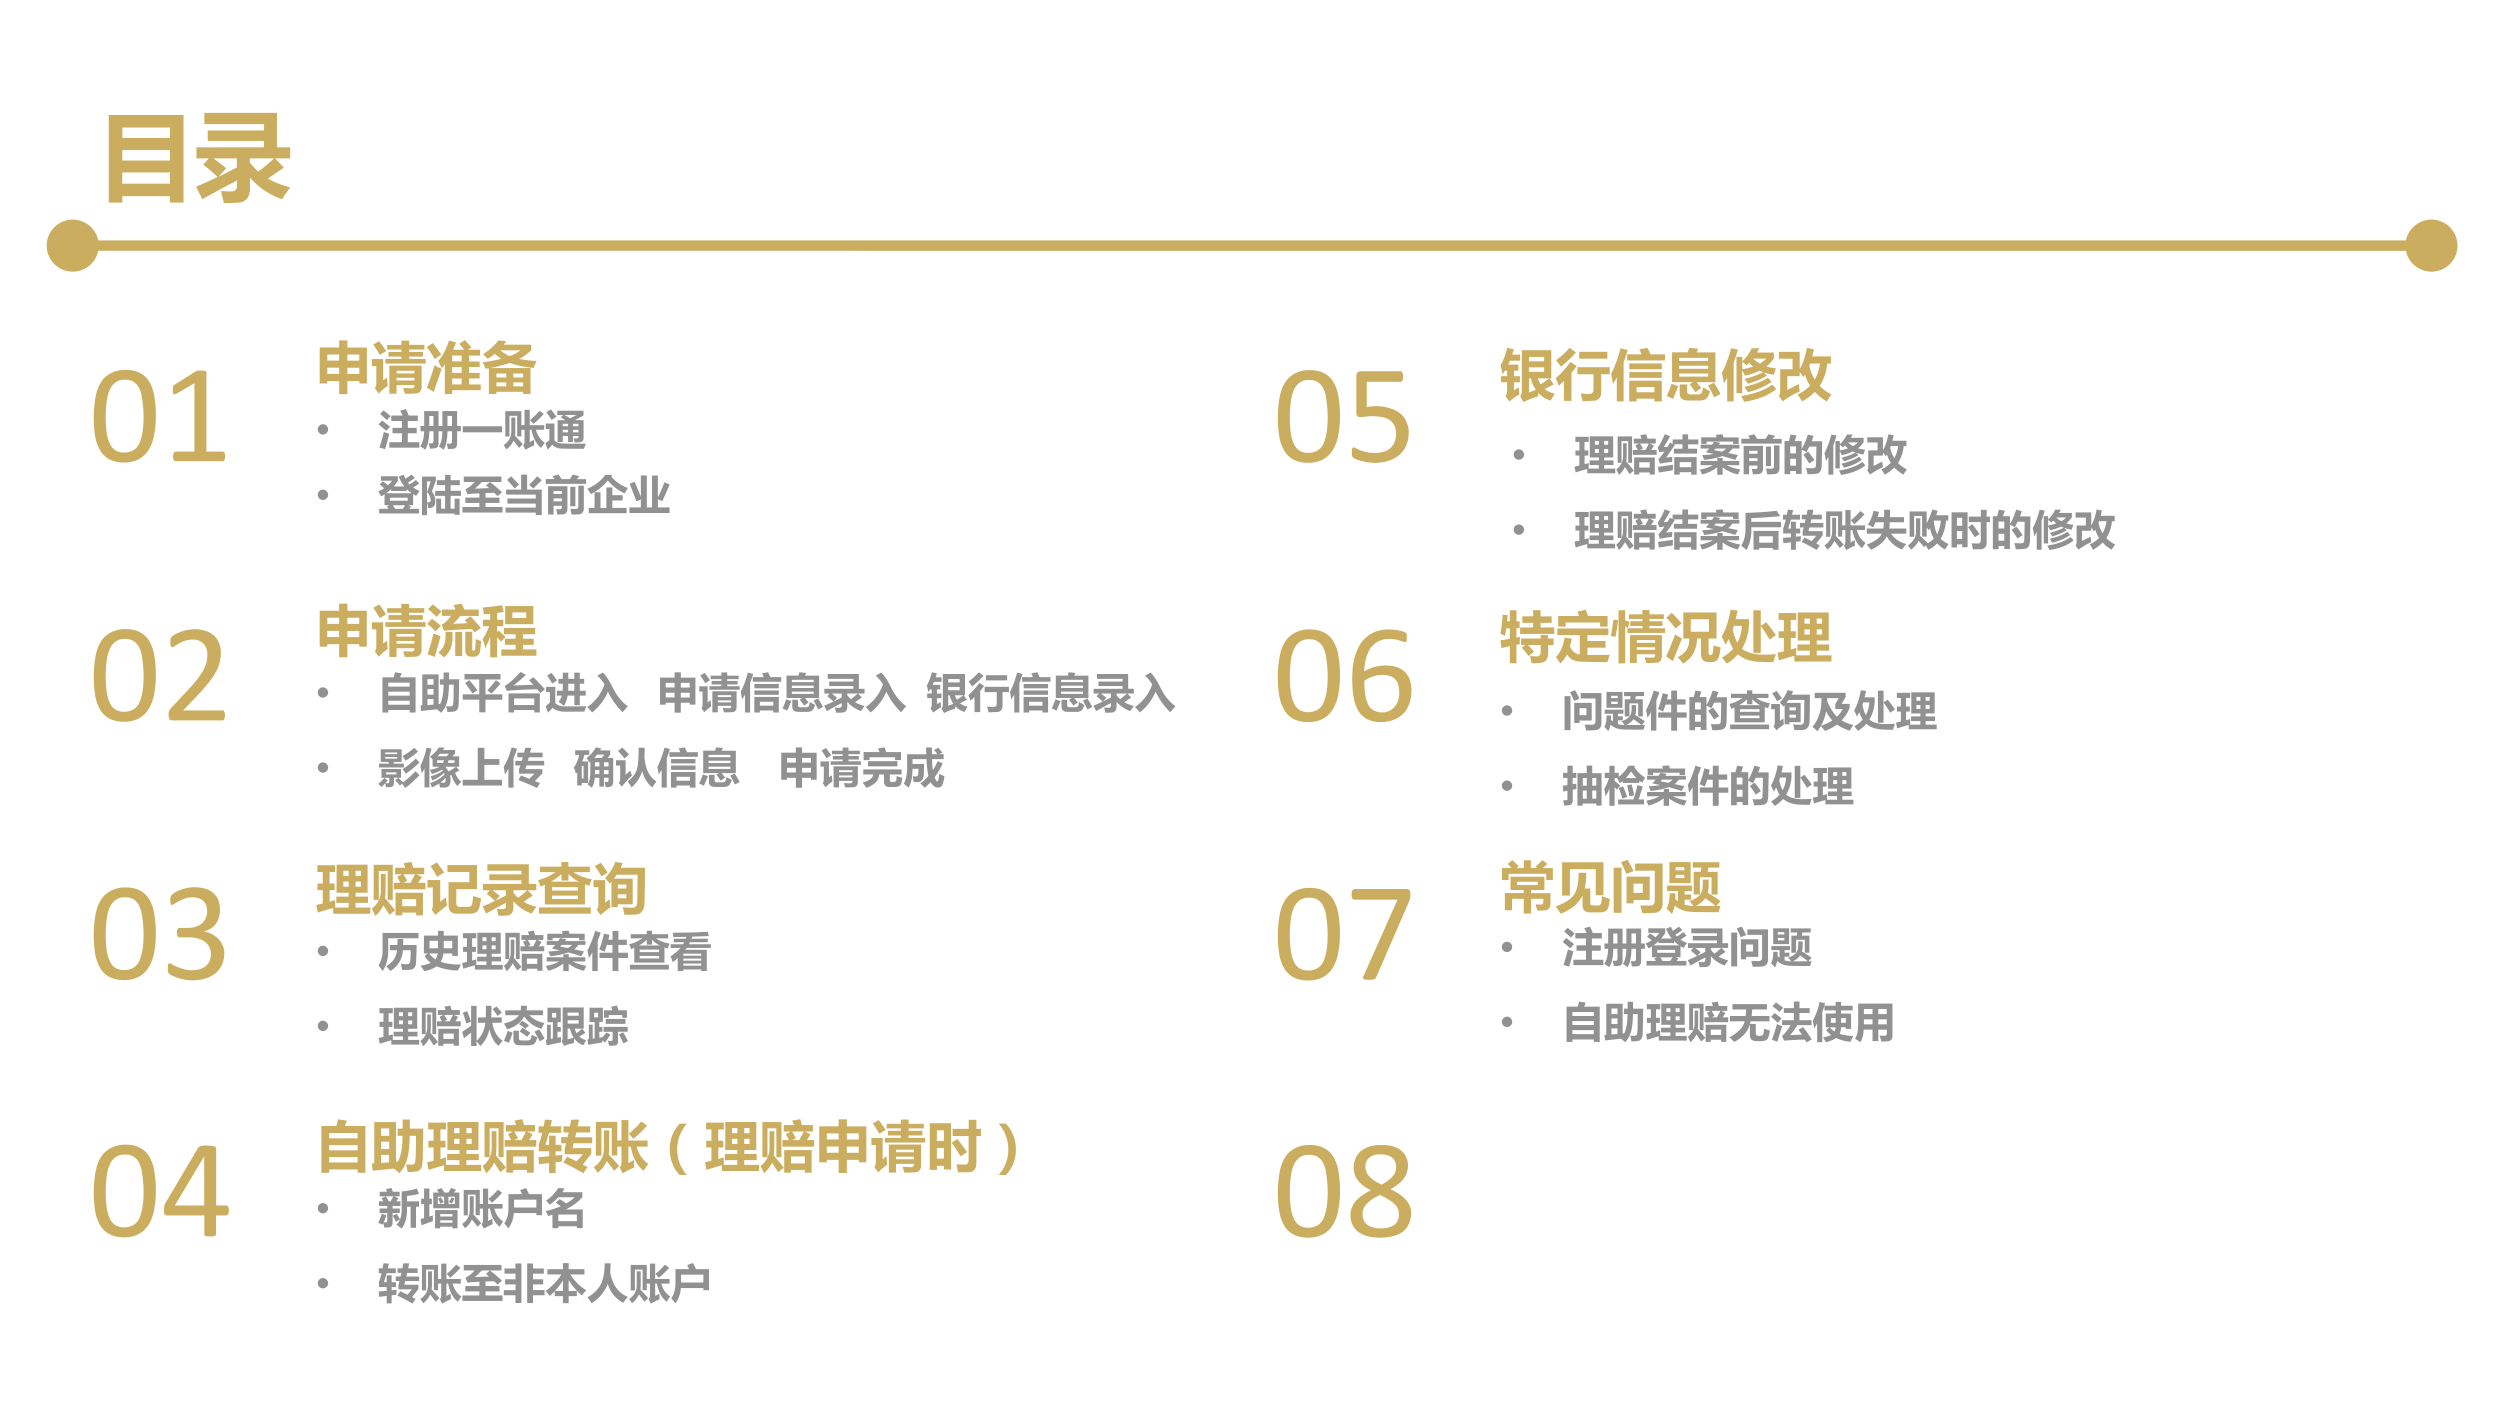 <svg xmlns="http://www.w3.org/2000/svg" xmlns:xlink="http://www.w3.org/1999/xlink" width="960" height="540" viewBox="0 0 720 405"><rect x="0" y="0" width="720" height="405" fill="#333333" stroke="none"/><g data-name="Artifact"><clipPath id="a"><path fill-rule="evenodd" d="M0 405h720V0H0Z"/></clipPath><g clip-path="url(#a)"><path fill="#fff" fill-rule="evenodd" d="M0 405h720V0H0Z"/></g></g><path fill="#caad5f" d="M20.94 69.24h679.32v3H20.94Zm0 9c-4.142 0-7.5-3.36-7.5-7.5 0-4.14 3.358-7.5 7.5-7.5 4.142 0 7.5 3.36 7.5 7.5 0 4.14-3.358 7.5-7.5 7.5Zm679.32-15c4.14 0 7.5 3.36 7.5 7.5 0 4.14-3.36 7.5-7.5 7.5-4.14 0-7.5-3.36-7.5-7.5 0-4.14 3.36-7.5 7.5-7.5Z" data-name="Artifact"/><g data-name="Span"><clipPath id="b"><path fill-rule="evenodd" d="M0 405h720V0H0Z"/></clipPath><g clip-path="url(#b)"><symbol id="c"><path d="M0 0v.902h.77V0H.63v.066H.14V0H0m.63.773H.14V.666H.63v.107M.139.433H.63v.108H.139V.434m0-.239H.63V.31H.139V.195Z"/></symbol><use xlink:href="#c" fill="#caad5f" transform="matrix(27.96 0 0 -27.96 31.326 58.345)"/></g></g><g data-name="Span"><clipPath id="d"><path fill-rule="evenodd" d="M0 405h720V0H0Z"/></clipPath><g clip-path="url(#d)"><symbol id="e"><path d="M.004.575h.695v.066H.12v.108H.7v.065H.085V.93h.748V.575h.136V.461H.814L.905.366A5.955 5.955 0 0 1 .74.253a.856.856 0 0 1 .23-.09A2.269 2.269 0 0 1 .885.04a.772.772 0 0 0-.33.224V.157C.555.06.515.01.434.005A2.724 2.724 0 0 0 .286 0c-.01.049-.02.09-.03.125A1.16 1.16 0 0 1 .363.121c.04 0 .059.02.059.063v.05A9.465 9.465 0 0 1 .064.04L0 .17c.078.032.152.065.223.099C.169.319.12.362.074.396L.13.461H.004v.114M.42.368v.093H.18C.22.43.264.398.31.359L.23.272c.067.032.13.064.19.096M.64.326C.694.364.749.41.804.461h-.25V.42A.536.536 0 0 1 .64.326Z"/></symbol><use xlink:href="#e" fill="#caad5f" transform="matrix(27.96 0 0 -27.96 56.474 58.509)"/></g></g><g data-name="Span"><clipPath id="f"><path fill-rule="evenodd" d="M0 405h720V0H0Z"/></clipPath><g clip-path="url(#f)"><symbol id="g"><path d="M.437.327A.695.695 0 0 0 .425.194.3.3 0 0 0 .387.09a.187.187 0 0 0-.07-.067A.219.219 0 0 0 .213 0a.219.219 0 0 0-.1.021.167.167 0 0 0-.066.062.298.298 0 0 0-.036.102.837.837 0 0 0 .002.271C.02.496.032.531.05.56c.017.029.04.05.07.066A.214.214 0 0 0 .224.65c.04 0 .073-.007.1-.021A.162.162 0 0 0 .391.566.287.287 0 0 0 .426.465.792.792 0 0 0 .437.327M.351.32a.947.947 0 0 1-.014.151.198.198 0 0 1-.017.05.11.11 0 0 1-.025.034.086.086 0 0 1-.033.02.13.13 0 0 1-.042.006.109.109 0 0 1-.068-.02.133.133 0 0 1-.04-.054.288.288 0 0 1-.02-.08A.85.85 0 0 1 .092.21a.27.27 0 0 1 .023-.08.107.107 0 0 1 .04-.046.12.12 0 0 1 .06-.014.12.12 0 0 1 .049.009A.1.1 0 0 1 .3.103c.01.01.019.024.025.04a.413.413 0 0 1 .023.11.912.912 0 0 1 .003.068Z"/></symbol><symbol id="h"><path d="M.368.033A.07.07 0 0 0 .366.018a.034.034 0 0 0-.004-.01A.017.017 0 0 0 .356 0 .014.014 0 0 0 .35 0H.02L.014.001a.025.025 0 0 0-.006.006.034.034 0 0 0-.004.01.07.07 0 0 0-.002.016c0 .006 0 .011.002.015a.047.047 0 0 0 .003.01.018.018 0 0 0 .006.007.012.012 0 0 0 .007.002h.132v.48L.03.476A.054.054 0 0 0 .015.47C.01.47.008.47.005.471a.02.02 0 0 0-.004.01.145.145 0 0 0 .002.043.023.023 0 0 0 .004.007.048.048 0 0 0 .007.006L.16.63a.017.017 0 0 0 .005.003l.007.002h.01A.182.182 0 0 0 .23.633C.23.632.233.63.234.628A.01.01 0 0 0 .236.623V.067H.35c.003 0 .005 0 .007-.002A.013.013 0 0 0 .363.059a.027.027 0 0 0 .003-.01.068.068 0 0 0 .002-.016Z"/></symbol><use xlink:href="#g" fill="#caad5f" transform="matrix(41.04 0 0 -41.04 26.955 133.2)"/><use xlink:href="#h" fill="#caad5f" transform="matrix(41.04 0 0 -41.04 49.759 132.82)"/></g></g><g data-name="Span"><clipPath id="i"><path fill-rule="evenodd" d="M0 405h720V0H0Z"/></clipPath><g clip-path="url(#i)"><symbol id="j"><path d="M.35.968H.5V.84h.35V.192H.714v.045H.499V0H.351v.237H.137V.192H0v.649h.35v.127M.714.714H.499V.603h.214v.11M.137.604H.35v.11H.137v-.11m0-.239H.35v.112H.137V.364m.362 0h.214v.112H.499V.364Z"/></symbol><use xlink:href="#j" fill="#caad5f" transform="matrix(15.984 0 0 -15.984 92.074 113.51)"/></g></g><g data-name="Span"><clipPath id="k"><path fill-rule="evenodd" d="M0 405h720V0H0Z"/></clipPath><g clip-path="url(#k)"><symbol id="l"><path d="M.244.627h.288V.67H.298v.084h.234v.043H.275V.88h.257v.078h.14V.881h.274V.797H.672V.754H.92V.67H.672V.627H.97V.543H.244v.084M.131.948C.176.89.218.83.257.77L.143.7a1.966 1.966 0 0 1-.118.186l.106.061M.274.293C.277.234.281.184.286.143a.957.957 0 0 1-.162-.14L.054.1C.07.122.08.15.08.182v.316H0v.127h.203V.241l.071.052M.445 0h-.13v.506h.582V.135A.141.141 0 0 0 .871.042.107.107 0 0 0 .794.005 3.079 3.079 0 0 0 .593 0C.586.03.576.064.563.104L.712.098c.036 0 .055.016.055.048v.012H.445V0m.322.414H.445V.367h.322v.047M.445.24h.322v.047H.445V.24Z"/></symbol><symbol id="m"><path d="M.4.965.525.932A1.737 1.737 0 0 0 .473.799h.2a2.492 2.492 0 0 1-.088.105l.098.07C.726.93.766.886.803.842L.74.799H.96V.693h-.2V.588h.192v-.1H.761V.381h.191v-.1H.761V.173h.21V.07H.457V0H.324v.537A1.72 1.72 0 0 0 .27.464C.247.514.226.558.206.594.293.7.357.823.4.965M.457.589h.17v.105h-.17V.588m0-.206h.17v.105h-.17V.382m0-.208h.17V.28h-.17V.174M.108.917c.05-.063.1-.13.152-.205L.144.632A3.312 3.312 0 0 1 0 .848l.108.07m.03-.398A1.95 1.95 0 0 1 .267.454L.123.037a1.1 1.1 0 0 1-.122.078c.045.112.09.247.138.404Z"/></symbol><symbol id="n"><path d="M.872.887v-.1A.835.835 0 0 0 .654.63C.746.611.852.6.972.594A1.865 1.865 0 0 1 .915.469a1.682 1.682 0 0 0-.43.09 2.328 2.328 0 0 0-.36-.093H.86V0H.727v.038h-.48V0H.11v.463a2.926 2.926 0 0 0-.06-.01A4.34 4.34 0 0 1 0 .57c.126.017.237.038.333.063a.614.614 0 0 0-.115.091A1.022 1.022 0 0 0 .09.631C.07.653.043.68.005.717c.108.065.2.148.278.248l.14-.016A1.563 1.563 0 0 0 .376.887h.496M.487.682C.566.712.63.746.68.785H.317a.576.576 0 0 1 .17-.103m.24-.315H.55v-.07h.177v.07m-.48-.07h.176v.07H.246v-.07M.55.137h.177v.07H.55v-.07m-.304 0h.177v.07H.246v-.07Z"/></symbol><use xlink:href="#l" fill="#caad5f" transform="matrix(15.984 0 0 -15.984 107.1 113.401)"/><use xlink:href="#m" fill="#caad5f" transform="matrix(15.984 0 0 -15.984 122.928 113.495)"/><use xlink:href="#n" fill="#caad5f" transform="matrix(15.984 0 0 -15.984 139.037 113.448)"/></g></g><g data-name="Span"><clipPath id="o"><path fill-rule="evenodd" d="M0 405h720V0H0Z"/></clipPath><g clip-path="url(#o)"><symbol id="p"><path d="M0 .124a.12.12 0 0 0 .036.087.12.12 0 0 0 .088.037A.12.12 0 0 0 .21.21.118.118 0 0 0 .248.124.12.12 0 0 0 .21.036.12.12 0 0 0 .124 0a.12.12 0 0 0-.088.036A.12.12 0 0 0 0 .124Z"/></symbol><use xlink:href="#p" fill="#919191" transform="matrix(12 0 0 -12 91.527 125.151)"/></g></g><g data-name="Span"><clipPath id="q"><path fill-rule="evenodd" d="M0 405h720V0H0Z"/></clipPath><g clip-path="url(#q)"><symbol id="r"><path d="M.256.167h.303v.215H.332v.13h.227v.165H.303v.13h.274a5.086 5.086 0 0 1-.06.117l.14.038C.687.894.708.842.721.807h.218v-.13H.7V.512h.213v-.13H.7V.167h.276v-.13h-.72v.13M.117.932C.165.895.222.849.287.794L.197.698a4.723 4.723 0 0 1-.162.147l.081.087M.08.689C.153.636.217.586.272.54l-.09-.1C.122.491.062.543 0 .593l.08.095M.124.414C.17.396.214.381.254.37A4.294 4.294 0 0 0 .152 0a1.676 1.676 0 0 1-.134.04c.035.1.07.224.107.374Z"/></symbol><use xlink:href="#r" fill="#919191" transform="matrix(12 0 0 -12 109.054 129.364)"/></g></g><g data-name="Span"><clipPath id="s"><path fill-rule="evenodd" d="M0 405h720V0H0Z"/></clipPath><g clip-path="url(#s)"><symbol id="t"><path d="M.006.57h.089v.357H.44V.569h.091v.359h.354V.569h.09V.442h-.09V.146A.151.151 0 0 0 .862.06.086.086 0 0 0 .794.022a1.664 1.664 0 0 0-.13-.005.775.775 0 0 1-.03.13l.08-.003c.032 0 .048.02.048.058v.24H.654C.65.238.619.09.559 0a.8.8 0 0 1-.114.078C.5.147.528.268.531.442H.44V.156A.143.143 0 0 0 .42.074.089.089 0 0 0 .364.036.69.69 0 0 0 .23.027a.885.885 0 0 1-.028.13A.618.618 0 0 1 .27.153c.032 0 .048.02.048.059v.23h-.1C.214.242.182.095.121.001.081.031.041.056 0 .079c.06.087.09.208.094.363H.006V.57m.756.24H.654v-.24h.108v.24M.317.808h-.1V.569h.1v.239Z"/></symbol><symbol id="u"><path d="M0 .145h.943V0H0v.145Z"/></symbol><symbol id="v"><path d="M.973.481H.776A.53.53 0 0 1 .986.17 1.698 1.698 0 0 1 .902.045C.782.14.705.285.67.48H.627V.184L.729.24C.729.194.73.15.735.107A1.84 1.84 0 0 1 .525 0L.468.106c.023.02.034.05.034.09V.48H.426V.322h-.1v.494H.14V.318h-.1v.61h.386V.592h.076v.368h.125V.591h.346V.48M.86.935.963.86A2.281 2.281 0 0 0 .717.62a1.477 1.477 0 0 1-.084.094C.712.775.788.849.86.935M.185.775H.28v-.33A.635.635 0 0 0 .272.34C.352.254.415.185.461.132L.369.046A3.808 3.808 0 0 1 .237.22.515.515 0 0 0 .07.01C.052.04.03.073 0 .112c.123.077.185.19.185.337v.327Z"/></symbol><symbol id="w"><path d="M.128.97C.184.904.229.844.264.793L.148.716A2.75 2.75 0 0 1 .022.9l.106.07M.914.936V.823L.711.711h.204V.29A.127.127 0 0 0 .896.217a.084.084 0 0 0-.05-.035.736.736 0 0 0-.147-.007 1.2 1.2 0 0 1-.025.1L.75.272c.027 0 .041.015.041.043v.017H.66V.186H.543v.146H.415V.185H.292V.71h.186L.372.776l.05.058H.284v.102h.63M.745.834H.458a7.2 7.2 0 0 0 .137-.08l.15.08M.792.623H.66v-.06h.132v.06M.415.563h.128v.06H.415v-.06M.66.418h.132v.06H.66v-.06m-.245 0h.128v.06H.415v-.06m.557-.27A2.81 2.81 0 0 1 .924.022L.41.026a.415.415 0 0 0-.15.028.26.26 0 0 0-.097.068L.057 0 0 .151l.094.08V.5H.007v.129h.209v-.4C.255.175.324.149.423.149L.644.144c.097 0 .206 0 .328.003Z"/></symbol><use xlink:href="#t" fill="#919191" transform="matrix(12 0 0 -12 121.027 129.516)"/><use xlink:href="#u" fill="#919191" transform="matrix(12 0 0 -12 133.262 124.513)"/><use xlink:href="#v" fill="#919191" transform="matrix(12 0 0 -12 145.039 129.54)"/><use xlink:href="#w" fill="#919191" transform="matrix(12 0 0 -12 157.086 129.528)"/></g></g><g data-name="Span"><clipPath id="x"><path fill-rule="evenodd" d="M0 405h720V0H0Z"/></clipPath><g clip-path="url(#x)"><use xlink:href="#p" fill="#919191" transform="matrix(12 0 0 -12 91.527 143.991)"/></g></g><g data-name="Span"><clipPath id="y"><path fill-rule="evenodd" d="M0 405h720V0H0Z"/></clipPath><g clip-path="url(#y)"><symbol id="z"><path d="M.799.935.879.85A4.53 4.53 0 0 0 .712.74.7.7 0 0 1 .75.696C.806.73.856.766.902.803L.983.719A4.21 4.21 0 0 0 .837.622.664.664 0 0 1 .991.543a2.188 2.188 0 0 1-.08-.121.837.837 0 0 0-.075.041V.198H.718L.785.167.744.111h.232V0H.02v.111h.226A.804.804 0 0 1 .205.17l.07.028H.15V.46A1.278 1.278 0 0 0 .067.41C.05.447.027.487 0 .53c.05.02.098.045.143.075-.034.03-.07.06-.11.091l.075.076C.152.742.194.71.233.678a.86.86 0 0 1 .098.107H.063v.108H.47v-.11A.881.881 0 0 0 .37.648h.254A.883.883 0 0 0 .49.885L.607.93A.788.788 0 0 1 .652.832c.053.035.102.069.147.103M.186.485h.617A.812.812 0 0 0 .68.587V.539H.308v.044A1.129 1.129 0 0 0 .186.484M.707.306v.071H.279V.306h.428M.404.11h.183l.057.087H.349A3.37 3.37 0 0 0 .404.111Z"/></symbol><symbol id="A"><path d="M.315.584h.24v.137H.356V.84h.199v.127h.132V.84h.221V.72H.687V.585h.248V.463H.687V.156h.096v.24h.12V.008h-.12v.031H.341v.357h.117v-.24h.097v.307h-.24v.121M.238.566A.348.348 0 0 0 .32.327C.32.274.307.235.281.21.256.184.211.17.146.167a.907.907 0 0 1-.025.145A.238.238 0 0 1 .158.31c.033 0 .05.016.05.048a.297.297 0 0 1-.085.194L.21.81H.12V0H0v.925h.331V.822A9.065 9.065 0 0 1 .238.566Z"/></symbol><symbol id="B"><path d="M0 .132h.407V.23H.07v.128h.338V.46L.262.453A.685.685 0 0 1 .124.436L.072.555a.748.748 0 0 1 .221.177h-.26v.132h.904V.732H.662C.778.641.874.56.95.486L.844.393a4.757 4.757 0 0 1-.081.08L.555.467V.358H.89V.23H.555V.132h.408V0H0v.132m.568.52.092.08H.465A1.788 1.788 0 0 0 .3.573l.343.013L.568.65Z"/></symbol><symbol id="C"><path d="M0 .179h.724v.095h-.68v.122h.68V.49H.013v.121h.36v.36h.144v-.36h.351V0H.724v.058H0v.12m.132.754.191-.2L.217.637a3.205 3.205 0 0 1-.179.205l.094.089M.759.93l.11-.092L.666.636l-.1.09c.072.07.136.138.192.205Z"/></symbol><symbol id="D"><path d="M.65.96.808.92a2.256 2.256 0 0 0-.06-.07h.219V.736H0v.116h.208a1.99 1.99 0 0 1-.046.07L.31.96a4.06 4.06 0 0 0 .07-.11h.199c.025.036.049.073.071.11M.782.693h.132v-.54A.162.162 0 0 0 .885.051a.117.117 0 0 0-.08-.044A1.556 1.556 0 0 0 .619 0a1.749 1.749 0 0 1-.028.138A3.33 3.33 0 0 1 .726.134c.037 0 .056.02.056.061v.498M.188.001H.056v.68H.52V.14C.52.097.51.065.49.042A.116.116 0 0 0 .407.005 1.753 1.753 0 0 0 .278 0C.268.056.258.1.251.13L.339.126C.37.126.387.144.387.18v.03H.188V.002m.199.561H.188v-.07h.199v.07M.188.317h.199v.07H.188v-.07m.4.349h.123V.2H.589v.465Z"/></symbol><symbol id="E"><path d="M.033.126h.139v.375h.142V.126h.141v.491h.143V.431h.248V.305H.598V.126h.341V0H.033v.126m.57.792L.57.881A.914.914 0 0 1 .972.605a8.775 8.775 0 0 1-.08-.131A1.241 1.241 0 0 0 .49.782 1.259 1.259 0 0 0 .082.457C.064.487.036.53 0 .585c.191.087.334.198.427.333h.176Z"/></symbol><symbol id="F"><path d="M.275.901h.143V.134h.125V.9h.14V.374C.738.479.789.6.84.738L.965.685A6.814 6.814 0 0 0 .787.282L.684.331V.134h.28V0H0v.134h.275v.193L.166.28a7.535 7.535 0 0 1-.16.418l.117.054C.179.626.23.504.275.387V.9Z"/></symbol><use xlink:href="#z" fill="#919191" transform="matrix(12 0 0 -12 108.949 147.876)"/><use xlink:href="#A" fill="#919191" transform="matrix(12 0 0 -12 121.535 148.368)"/><use xlink:href="#B" fill="#919191" transform="matrix(12 0 0 -12 133.172 147.606)"/><use xlink:href="#C" fill="#919191" transform="matrix(12 0 0 -12 145.607 148.333)"/><use xlink:href="#D" fill="#919191" transform="matrix(12 0 0 -12 157.174 148.192)"/><use xlink:href="#E" fill="#919191" transform="matrix(12 0 0 -12 169.174 147.794)"/><use xlink:href="#F" fill="#919191" transform="matrix(12 0 0 -12 181.268 147.747)"/></g></g><g data-name="Span"><clipPath id="G"><path fill-rule="evenodd" d="M0 405h720V0H0Z"/></clipPath><g clip-path="url(#G)"><symbol id="H"><path d="M.396.036A.075.075 0 0 0 .39.01.015.015 0 0 0 .385.002.015.015 0 0 0 .377 0h-.35L.017.001a.026.026 0 0 0-.01.006.028.028 0 0 0-.005.012A.26.26 0 0 0 0 .054l.004.012A.074.074 0 0 0 .02.09l.122.13C.17.25.193.277.21.3c.017.024.03.046.04.065a.213.213 0 0 1 .022.098.113.113 0 0 1-.006.04.095.095 0 0 1-.098.064.163.163 0 0 1-.053-.008.294.294 0 0 1-.072-.037C.036.517.03.514.026.514.024.514.02.514.02.516a.017.017 0 0 0-.005.006.135.135 0 0 0-.001.051.05.05 0 0 0 .003.008.035.035 0 0 0 .008.008c.004.004.01.009.02.015L.08.62a.318.318 0 0 0 .103.02c.03 0 .057-.004.08-.013A.155.155 0 0 0 .321.593.143.143 0 0 0 .355.54.178.178 0 0 0 .367.477c0-.02-.002-.04-.006-.06A.244.244 0 0 0 .338.352a.488.488 0 0 0-.05-.078A1.161 1.161 0 0 0 .203.176L.102.07h.274C.38.071.382.071.384.07A.015.015 0 0 0 .39.062a.027.027 0 0 0 .004-.01.068.068 0 0 0 .002-.016Z"/></symbol><use xlink:href="#g" fill="#caad5f" transform="matrix(41.04 0 0 -41.04 26.955 207.86)"/><use xlink:href="#H" fill="#caad5f" transform="matrix(41.04 0 0 -41.04 48.556 207.48)"/></g></g><g data-name="Span"><clipPath id="I"><path fill-rule="evenodd" d="M0 405h720V0H0Z"/></clipPath><g clip-path="url(#I)"><symbol id="J"><path d="M.396.19A.197.197 0 0 0 .381.11a.168.168 0 0 0-.044-.06.198.198 0 0 0-.07-.038.31.31 0 0 0-.153-.008.385.385 0 0 0-.084.027.126.126 0 0 0-.018.011.033.033 0 0 0-.01.015.081.081 0 0 0-.002.03c0 .011.001.02.003.024.003.004.006.007.01.007C.016.119.022.116.03.11A.379.379 0 0 1 .11.077a.22.22 0 0 1 .118 0c.016.006.03.014.041.024.011.01.02.022.025.036A.122.122 0 0 1 .292.23.101.101 0 0 1 .26.268a.142.142 0 0 1-.05.024A.246.246 0 0 1 .144.3h-.06L.076.3A.021.021 0 0 0 .07.307a.044.044 0 0 0-.005.01.076.076 0 0 0 0 .032.028.028 0 0 0 .004.01.016.016 0 0 0 .007.005.015.015 0 0 0 .007.002H.14c.021 0 .04.003.057.009A.12.12 0 0 1 .24.398a.119.119 0 0 1 .03.123.085.085 0 0 1-.019.032.085.085 0 0 1-.032.02A.15.15 0 0 1 .12.572.319.319 0 0 1 .048.536C.04.53.035.527.031.527a.02.02 0 0 0-.006.001.013.013 0 0 0-.004.005.053.053 0 0 0-.003.01.256.256 0 0 0 0 .03l.002.01a.043.043 0 0 0 .003.008A.04.04 0 0 0 .03.6l.019.014a.277.277 0 0 0 .218.026.15.15 0 0 0 .055-.032.125.125 0 0 0 .033-.049A.192.192 0 0 0 .358.44.146.146 0 0 0 .337.394.148.148 0 0 0 .299.36.146.146 0 0 0 .248.341.175.175 0 0 0 .354.29a.138.138 0 0 0 .03-.045A.138.138 0 0 0 .397.19Z"/></symbol><use xlink:href="#g" fill="#caad5f" transform="matrix(41.04 0 0 -41.04 26.955 282.26)"/><use xlink:href="#J" fill="#caad5f" transform="matrix(41.04 0 0 -41.04 48.336 282.26)"/></g></g><g data-name="Span"><clipPath id="K"><path fill-rule="evenodd" d="M0 405h720V0H0Z"/></clipPath><g clip-path="url(#K)"><symbol id="L"><path d="M.455.183C.455.172.453.163.45.157.446.151.442.147.436.147H.365V.016c0-.002 0-.005-.002-.007A.017.017 0 0 0 .356.004.052.052 0 0 0 .343 0a.167.167 0 0 0-.052.003.017.017 0 0 0-.006.004.015.015 0 0 0-.002.007v.133h-.26l-.01.001a.018.018 0 0 0-.008.006.028.028 0 0 0-.004.011.15.15 0 0 0 0 .036.075.075 0 0 0 .005.025.137.137 0 0 0 .006.012L.24.623a.023.023 0 0 0 .007.006.048.048 0 0 0 .012.005c.005.002.01.002.018.003A.285.285 0 0 0 .35.633.028.028 0 0 0 .36.628.009.009 0 0 0 .366.62V.217h.071c.006 0 .01-.003.013-.009A.049.049 0 0 0 .455.183M.283.564.076.217h.206v.347Z"/></symbol><use xlink:href="#g" fill="#caad5f" transform="matrix(41.04 0 0 -41.04 26.955 356.349)"/><use xlink:href="#L" fill="#caad5f" transform="matrix(41.04 0 0 -41.04 47.234 356.088)"/></g></g><g data-name="Span"><clipPath id="M"><path fill-rule="evenodd" d="M0 405h720V0H0Z"/></clipPath><g clip-path="url(#M)"><use xlink:href="#j" fill="#caad5f" transform="matrix(15.96 0 0 -15.96 92.073 189.307)"/></g></g><g data-name="Span"><clipPath id="N"><path fill-rule="evenodd" d="M0 405h720V0H0Z"/></clipPath><g clip-path="url(#N)"><use xlink:href="#l" fill="#caad5f" transform="matrix(15.96 0 0 -15.96 107.1 189.198)"/></g></g><g data-name="Span"><clipPath id="O"><path fill-rule="evenodd" d="M0 405h720V0H0Z"/></clipPath><g clip-path="url(#O)"><symbol id="P"><path d="M.264.863H.51l-.035.08.145.026A2.54 2.54 0 0 0 .67.863h.26V.748H.6A2.67 2.67 0 0 0 .469.605l.256.012-.048.057.105.067A6.53 6.53 0 0 0 .967.53L.854.45.809.51A6.93 6.93 0 0 1 .3.48L.26.59c.043.015.1.068.169.159H.264v.115M.096.955C.146.92.2.877.256.83L.168.73a2.007 2.007 0 0 1-.153.14l.08.086m-.01-.26C.145.652.198.61.245.57L.153.468A2.252 2.252 0 0 1 0 .604l.085.091M.876.33A1.91 1.91 0 0 1 .972.294 2.23 2.23 0 0 0 .953.11.117.117 0 0 0 .915.038.12.12 0 0 0 .833.012H.798c-.075 0-.112.04-.112.122v.329h.126V.15c0-.02.006-.029.02-.029h.006C.85.121.86.131.863.15c.004.02.008.08.013.18m-.42.13V.356C.455.195.402.076.298 0A1.4 1.4 0 0 1 .2.09C.286.153.33.25.33.384V.46h.126m.05 0H.63V.023H.505V.46M.113.434C.156.414.198.397.241.383L.138.009a2.523 2.523 0 0 1-.133.046c.038.108.074.234.108.379Z"/></symbol><symbol id="Q"><path d="M.006.68h.13v.107A3.494 3.494 0 0 0 .02.777C.015.827.01.868.002.902c.103.006.219.02.348.041L.38.821A3.02 3.02 0 0 0 .26.802V.68h.112V.563H.261V.456l.027.027C.321.456.363.418.415.368L.328.284a2.402 2.402 0 0 1-.067.08V0H.136v.376a1.345 1.345 0 0 0-.09-.209C.036.223.02.277 0 .331c.043.06.082.137.117.232H.006V.68m.4.247h.509V.599H.406v.328m.38-.114h-.25V.712h.25v.101m-.45-.67h.258v.085H.402v.109h.192v.081h-.21v.113h.563V.418h-.22V.337h.194v-.11H.728V.145H.97V.03H.336v.114Z"/></symbol><use xlink:href="#P" fill="#caad5f" transform="matrix(15.96 0 0 -15.96 123.048 189.323)"/><use xlink:href="#Q" fill="#caad5f" transform="matrix(15.96 0 0 -15.96 139.008 189.339)"/></g></g><g data-name="Span"><clipPath id="R"><path fill-rule="evenodd" d="M0 405h720V0H0Z"/></clipPath><g clip-path="url(#R)"><use xlink:href="#p" fill="#919191" transform="matrix(12 0 0 -12 91.527 200.921)"/></g></g><g data-name="Span"><clipPath id="S"><path fill-rule="evenodd" d="M0 405h720V0H0Z"/></clipPath><g clip-path="url(#S)"><symbol id="T"><path d="M.3.965.46.942.423.845h.372V0h-.14V.06H.14V0H0v.845h.271C.284.89.293.93.3.965M.653.717H.141V.622h.512v.095M.141.405h.512V.5H.141V.405m0-.218h.512v.096H.141V.188Z"/></symbol><symbol id="U"><path d="M.646.02C.64.064.631.11.618.158l.1-.004c.02 0 .035.005.046.015a.07.07 0 0 1 .02.043c.004.018.007.069.01.15.002.083.003.187.003.313H.684C.68.455.658.297.619.2A.54.54 0 0 0 .495 0a.961.961 0 0 1-.097.083 15.164 15.164 0 0 1-.381-.04L0 .176l.044.002v.744h.392V.208l.037.003c.052.1.08.254.081.464H.466v.129h.09v.164h.13V.804h.243L.919.258A.628.628 0 0 0 .905.127a.144.144 0 0 0-.032-.06.121.121 0 0 0-.057-.034.925.925 0 0 0-.17-.013M.311.808H.168V.673h.145v.135M.168.435h.145v.134H.168V.435M.312.196v.135H.168V.186l.145.01Z"/></symbol><symbol id="V"><path d="M0 .433h.397V.79H.043V.92h.863V.79h-.36V.433h.403v-.13H.546V0H.397v.304H0v.129m.057.27.102.07C.222.7.286.618.354.53L.235.452C.17.552.11.635.057.703m.851-.01A4.741 4.741 0 0 0 .69.45L.59.53C.666.608.734.69.794.771L.908.693Z"/></symbol><symbol id="W"><path d="M.688.846C.787.748.88.652.966.558L.857.466l-.076.09A9.91 9.91 0 0 1 .051.52L0 .636c.128.08.255.192.38.338L.51.904A5.15 5.15 0 0 0 .216.648l.47.017-.1.11.102.07M.092 0v.458h.752V0H.71v.058H.225V0H.092M.71.337H.225V.179H.71v.158Z"/></symbol><symbol id="X"><path d="M.268.525h.14C.408.548.41.604.41.693H.305v.118H.41v.148h.131V.811h.146v.148h.131V.811h.105V.693H.818V.525h.143V.408H.818v-.23h-.13v.23H.525A.682.682 0 0 0 .438.16C.398.195.356.227.312.258a.41.41 0 0 1 .075.15h-.12v.117m.272 0h.148v.168H.541c0-.065 0-.121-.002-.168m-.4.428C.19.89.233.83.272.773L.157.696C.117.764.077.828.035.89L.14.953M.973.154A1.06 1.06 0 0 1 .93.024C.887.024.79.022.639.022H.466A.586.586 0 0 0 .29.046a.296.296 0 0 0-.122.07L.056 0 0 .15c.035.033.068.063.1.09v.253H.008v.124h.222V.228c.05-.054.127-.08.228-.08.282 0 .453.002.516.006Z"/></symbol><symbol id="Y"><path d="m.24.882.13.075C.438.902.52.779.615.587.708.399.826.253.973.148A2.446 2.446 0 0 1 .846.004C.706.142.588.306.494.499A1.222 1.222 0 0 0 .115 0C.085.038.047.08 0 .128c.202.145.339.327.412.546a.827.827 0 0 1-.173.208Z"/></symbol><use xlink:href="#T" fill="#919191" transform="matrix(12 0 0 -12 110.144 205.204)"/><use xlink:href="#U" fill="#919191" transform="matrix(12 0 0 -12 121.09 205.286)"/><use xlink:href="#V" fill="#919191" transform="matrix(12 0 0 -12 133.266 205.158)"/><use xlink:href="#W" fill="#919191" transform="matrix(12 0 0 -12 145.349 205.193)"/><use xlink:href="#X" fill="#919191" transform="matrix(12 0 0 -12 157.162 205.228)"/><use xlink:href="#Y" fill="#919191" transform="matrix(12 0 0 -12 169.15 205.181)"/></g></g><g data-name="Span"><clipPath id="Z"><path fill-rule="evenodd" d="M0 405h720V0H0Z"/></clipPath><g clip-path="url(#Z)"><symbol id="aa"><path d="M-2147483500-2147483500Z"/></symbol><use xlink:href="#aa" fill="#919191" transform="matrix(12 0 0 -12 25769802000 -25769802000)"/><use xlink:href="#aa" fill="#919191" transform="matrix(12 0 0 -12 25769802000 -25769802000)"/><use xlink:href="#aa" fill="#919191" transform="matrix(12 0 0 -12 25769802000 -25769802000)"/></g></g><g data-name="Span"><clipPath id="ab"><path fill-rule="evenodd" d="M0 405h720V0H0Z"/></clipPath><g clip-path="url(#ab)"><symbol id="ac"><path d="M.97.74H.289v.11H.55a1.955 1.955 0 0 1-.04.09l.145.027C.671.937.69.898.71.85h.262V.739M.17.96l.13-.034a3.972 3.972 0 0 0-.075-.22V0H.102v.431a1.514 1.514 0 0 0-.07-.117A3.422 3.422 0 0 1 0 .498C.06.61.117.764.172.96M.914.581H.328v.105h.586V.58m0-.154H.328V.53h.586V.427M.326 0v.375h.588V0H.78v.05H.46V0H.326M.78.26H.46V.166h.32V.26Z"/></symbol><symbol id="ad"><path d="M.097.87h.285C.39.894.397.921.403.95L.57.934.54.869H.88V.331H.54L.626.227.518.15a1.943 1.943 0 0 1-.104.142l.06.04H.097v.537M.75.77H.225V.714H.75v.055M.225.573H.75v.055H.225V.573M.75.432v.055H.225V.432H.75m.105-.11C.91.232.95.164.973.118L.856.057C.826.127.79.199.746.27l.11.052m-.77-.02L.21.259A5.67 5.67 0 0 0 .114.03L0 .084c.036.07.065.144.087.218m.57-.064C.71.206.752.183.783.168.76.094.734.047.707.029A.187.187 0 0 0 .602 0h-.22C.284 0 .235.042.235.127V.29H.37V.16C.37.126.391.11.434.11H.55c.035 0 .06.007.074.02.013.015.024.05.032.108Z"/></symbol><use xlink:href="#j" fill="#919191" transform="matrix(12 0 0 -12 190.08 205.24)"/><use xlink:href="#l" fill="#919191" transform="matrix(12 0 0 -12 201.377 205.158)"/><use xlink:href="#ac" fill="#919191" transform="matrix(12 0 0 -12 213.33 205.216)"/><use xlink:href="#ad" fill="#919191" transform="matrix(12 0 0 -12 225.354 205.017)"/><use xlink:href="#e" fill="#919191" transform="matrix(12 0 0 -12 237.366 205.275)"/><use xlink:href="#Y" fill="#919191" transform="matrix(12 0 0 -12 249.33 205.181)"/></g></g><g data-name="Span"><clipPath id="ae"><path fill-rule="evenodd" d="M0 405h720V0H0Z"/></clipPath><g clip-path="url(#ae)"><use xlink:href="#aa" fill="#919191" transform="matrix(12 0 0 -12 25769802000 -25769802000)"/></g></g><g data-name="Span"><clipPath id="af"><path fill-rule="evenodd" d="M0 405h720V0H0Z"/></clipPath><g clip-path="url(#af)"><symbol id="ag"><path d="M.354.748H.17A1.204 1.204 0 0 0 .14.677h.182v-.11H.243v-.1H.35v-.11H.243V.215C.272.232.301.249.33.268.331.227.335.184.34.138A1.212 1.212 0 0 1 .158.012l-.07.096a.14.14 0 0 1 .03.09v.16h-.11v.11h.11v.1H.08A.99.99 0 0 0 .038.503C.025.564.012.616 0 .66.056.763.096.87.12.98L.241.953a2.214 2.214 0 0 0-.03-.096h.142V.748M.885.427.961.319.797.235A.415.415 0 0 1 .98.153 3.325 3.325 0 0 1 .904.027a.496.496 0 0 0-.224.14A2.52 2.52 0 0 1 .679.104 1.457 1.457 0 0 1 .415 0l-.06.104a.17.17 0 0 1 .029.1v.733h.532v-.51h-.03M.786.815H.513V.736h.274v.08m0-.268v.079H.513v-.08h.274m-.24-.12H.513V.174c.04.014.081.03.124.048a.665.665 0 0 0-.09.205m.333 0H.675A.486.486 0 0 1 .724.32C.776.354.828.39.88.427Z"/></symbol><symbol id="ah"><path d="M.247.96C.29.933.327.905.364.878A2.043 2.043 0 0 0 .092.622a1.274 1.274 0 0 1-.087.115c.11.084.19.158.242.224M.423.89H.93V.766H.423v.127M.263.707.377.634A1.563 1.563 0 0 0 .283.51V.004H.147v.36A2.167 2.167 0 0 0 .054.278 2.69 2.69 0 0 1 0 .414c.1.087.188.184.263.293M.39.612h.583V.485H.82V.171C.821.119.81.079.785.05A.142.142 0 0 0 .682.007 3.916 3.916 0 0 0 .484 0C.475.043.464.089.448.137.516.132.57.13.608.13.656.13.68.155.68.205v.28H.39v.127Z"/></symbol><use xlink:href="#ag" fill="#919191" transform="matrix(12 0 0 -12 266.928 205.357)"/><use xlink:href="#ah" fill="#919191" transform="matrix(12 0 0 -12 278.892 205.146)"/><use xlink:href="#ac" fill="#919191" transform="matrix(12 0 0 -12 290.88 205.216)"/><use xlink:href="#ad" fill="#919191" transform="matrix(12 0 0 -12 302.904 205.017)"/><use xlink:href="#e" fill="#919191" transform="matrix(12 0 0 -12 314.916 205.275)"/><use xlink:href="#Y" fill="#919191" transform="matrix(12 0 0 -12 326.88 205.181)"/></g></g><g data-name="Span"><clipPath id="ai"><path fill-rule="evenodd" d="M0 405h720V0H0Z"/></clipPath><g clip-path="url(#ai)"><use xlink:href="#p" fill="#919191" transform="matrix(12 0 0 -12 91.527 222.541)"/></g></g><g data-name="Span"><clipPath id="aj"><path fill-rule="evenodd" d="M0 405h720V0H0Z"/></clipPath><g clip-path="url(#aj)"><symbol id="ak"><path d="M.578.768C.682.825.777.89.861.966L.95.874C.848.787.75.714.651.655a1.344 1.344 0 0 1-.073.113M.014.587H.25l-.011.04H.055V.93h.503V.627H.365L.37.587h.241V.493H.014v.094m.435.267H.164V.813H.45v.04m0-.15v.041H.164v-.04H.45M.58.455c.11.068.216.152.316.252l.09-.093A2.421 2.421 0 0 0 .656.342C.632.382.606.42.578.456M0 .101c.052.043.1.091.143.143l.08-.063A1.526 1.526 0 0 0 .168.119L.221.115c.027 0 .04.018.04.055v.076H.073v.211h.469v-.21H.373V.13A.127.127 0 0 0 .356.059.07.07 0 0 0 .311.026.72.72 0 0 0 .183.021a1.604 1.604 0 0 1-.02.093A1.693 1.693 0 0 0 .07.024L0 .1m.432.226v.049h-.25V.327h.25M.403.181l.07.064A4.79 4.79 0 0 0 .59.138C.696.214.796.303.89.405L.984.31A2.28 2.28 0 0 0 .643 0a1.28 1.28 0 0 1-.078.104L.515.059C.478.105.44.146.404.18Z"/></symbol><use xlink:href="#ak" fill="#919191" transform="matrix(12 0 0 -12 108.984 226.953)"/></g></g><g data-name="Span"><clipPath id="al"><path fill-rule="evenodd" d="M0 405h720V0H0Z"/></clipPath><g clip-path="url(#al)"><symbol id="am"><path d="M.442.96H.58A.86.86 0 0 0 .54.9h.292V.813L.772.748h.159v-.25H.86l.074-.09L.833.352A.522.522 0 0 1 .981.137 1.92 1.92 0 0 1 .89.034a.67.67 0 0 0-.145.27L.713.286A.452.452 0 0 0 .725.18C.725.062.68.002.588 0H.472l-.02.097A1.038 1.038 0 0 0 .275.002C.256.059.244.095.237.11c.136.042.25.11.345.204a.44.44 0 0 1-.015.035.903.903 0 0 0-.28-.18 1.42 1.42 0 0 1-.04.1C.37.305.467.349.54.402a.471.471 0 0 1-.017.026.946.946 0 0 0-.248-.103 1.052 1.052 0 0 1-.046.1c.1.018.176.043.23.074H.294v.176A1.788 1.788 0 0 1 .229.74a.783.783 0 0 1 .213.22M.408.749h.223L.686.81H.469A.99.99 0 0 0 .41.748M.401.592h.145a.241.241 0 0 1 .02.062H.401V.592m.42 0v.062H.676A.486.486 0 0 0 .66.592h.162M.856.498H.608L.601.49A.476.476 0 0 0 .676.385c.062.034.122.072.18.113M.604.231A.774.774 0 0 0 .48.12a.916.916 0 0 1 .08-.005c.032 0 .047.022.047.067a.315.315 0 0 1-.004.05M.147.954l.12-.02A2.202 2.202 0 0 0 .217.75V.003H.1v.455A2.39 2.39 0 0 0 .034.334C.028.374.017.435 0 .517.071.665.12.81.147.954Z"/></symbol><symbol id="an"><path d="M0 .138h.362v.768h.159v-.27h.36v-.14h-.36V.138h.424V0H0v.138Z"/></symbol><symbol id="ao"><path d="M.192.976.322.94A2.755 2.755 0 0 0 .237.715V.007H.114v.452A2.32 2.32 0 0 0 .032.324 4.577 4.577 0 0 1 0 .507c.081.131.146.288.192.469m.16-.784.064.106C.472.278.54.252.618.22L.74.343h-.37v.106l.03.091h-.12v.111h.155l.025.087H.328v.11H.49l.028.117h.145L.634.848h.303v-.11H.605L.581.651h.392V.54H.547L.52.452h.41V.35L.749.167.872.115.801 0C.686.056.536.12.352.192Z"/></symbol><use xlink:href="#am" fill="#919191" transform="matrix(12 0 0 -12 121.062 226.801)"/><use xlink:href="#an" fill="#919191" transform="matrix(12 0 0 -12 133.25 226.239)"/><use xlink:href="#ao" fill="#919191" transform="matrix(12 0 0 -12 145.05 226.942)"/></g></g><g data-name="Span"><clipPath id="ap"><path fill-rule="evenodd" d="M0 405h720V0H0Z"/></clipPath><g fill="#919191" clip-path="url(#ap)"><use xlink:href="#aa" transform="matrix(12 0 0 -12 25769802000 -25769802000)"/><use xlink:href="#aa" transform="matrix(12 0 0 -12 25769802000 -25769802000)"/><use xlink:href="#aa" transform="matrix(12 0 0 -12 25769802000 -25769802000)"/></g></g><g data-name="Span"><clipPath id="aq"><path fill-rule="evenodd" d="M0 405h720V0H0Z"/></clipPath><g clip-path="url(#aq)"><symbol id="ar"><path d="M.873.9V.796L.811.718h.134v-.56A.19.19 0 0 0 .93.074.08.08 0 0 0 .885.03a.412.412 0 0 0-.12-.012 1.051 1.051 0 0 1-.03.128A.576.576 0 0 1 .796.14c.025 0 .038.013.038.04v.061H.723v-.21h-.11v.21H.502A.577.577 0 0 0 .434 0a.683.683 0 0 1-.102.082c.045.07.066.183.064.337v.208L.373.607a.771.771 0 0 1-.065.11.814.814 0 0 1 .222.257L.656.949A.718.718 0 0 0 .63.9h.244M.491.718h.18l.062.08H.56A1.113 1.113 0 0 0 .49.718M.834.614H.723V.516h.111v.098M.508.516h.105v.098H.508V.516M.723.329h.111v.099H.723V.329m-.216 0h.106v.099H.508V.329M.37.792H.253A1.419 1.419 0 0 0 .205.634h.138V.119H.19V.058H.082v.324A1.485 1.485 0 0 0 .051.335.703.703 0 0 1 0 .485c.06.09.103.192.13.307H.032v.11h.338v-.11M.234.226v.301H.19V.226h.044Z"/></symbol><symbol id="as"><path d="M.15.959C.224.885.28.829.313.791L.204.698a5.398 5.398 0 0 1-.155.179l.1.082M.543.954h.145A4.459 4.459 0 0 0 .681.731C.707.44.803.245.969.148A4.8 4.8 0 0 1 .872 0 .695.695 0 0 0 .63.396.842.842 0 0 0 .373.001a1.142 1.142 0 0 1-.092.142C.397.236.47.333.5.432.53.53.545.705.543.954m-.2-.546A.777.777 0 0 1 .384.29 2.97 2.97 0 0 1 .139.02L.064.11A.132.132 0 0 1 .1.2v.326H0v.127h.23v-.35l.114.105Z"/></symbol><use xlink:href="#ar" fill="#919191" transform="matrix(12 0 0 -12 165.26 226.906)"/><use xlink:href="#as" fill="#919191" transform="matrix(12 0 0 -12 177.413 226.79)"/><use xlink:href="#ac" fill="#919191" transform="matrix(12 0 0 -12 189.33 226.836)"/><use xlink:href="#ad" fill="#919191" transform="matrix(12 0 0 -12 201.354 226.637)"/></g></g><g data-name="Span"><clipPath id="at"><path fill-rule="evenodd" d="M0 405h720V0H0Z"/></clipPath><g fill="#919191" clip-path="url(#at)"><use xlink:href="#aa" transform="matrix(12 0 0 -12 25769802000 -25769802000)"/><use xlink:href="#aa" transform="matrix(12 0 0 -12 25769802000 -25769802000)"/><use xlink:href="#aa" transform="matrix(12 0 0 -12 25769802000 -25769802000)"/><use xlink:href="#aa" transform="matrix(12 0 0 -12 25769802000 -25769802000)"/></g></g><g data-name="Span"><clipPath id="au"><path fill-rule="evenodd" d="M0 405h720V0H0Z"/></clipPath><g clip-path="url(#au)"><symbol id="av"><path d="M.025.666V.86h.38L.37.947l.157.027A3.29 3.29 0 0 0 .566.86h.356V.666H.78v.07H.167v-.07H.025m.792-.38C.857.27.903.256.954.242A2.16 2.16 0 0 0 .933.125C.919.055.863.021.768.021H.65C.56.02.513.066.513.156v.166H.397a.336.336 0 0 0-.056-.16C.3.105.217.051.09 0A1.405 1.405 0 0 1 0 .129c.166.045.251.11.255.193H.017v.123h.919V.322H.654V.187c0-.029.014-.043.041-.043h.057c.035 0 .055.022.06.066l.005.075M.13.641h.706V.518H.13V.64Z"/></symbol><symbol id="aw"><path d="M.237.136a1.356 1.356 0 0 1-.023.142A.418.418 0 0 1 .287.27c.035 0 .055.017.06.051a.98.98 0 0 1 .007.133H.21C.21.252.178.101.115 0A1.182 1.182 0 0 1 0 .096C.054.184.081.31.082.474v.33h.459L.536.967h.139L.676.805H.81a2.62 2.62 0 0 1-.083.101l.102.056C.852.937.884.898.927.846L.852.805h.107V.687h-.28C.682.588.689.5.699.424.744.49.782.562.815.64l.12-.056A1.807 1.807 0 0 0 .742.249C.765.186.787.154.807.154c.007 0 .013.005.018.014A.705.705 0 0 1 .85.336C.88.319.923.299.977.276A.78.78 0 0 0 .95.138C.937.08.918.044.895.028A.125.125 0 0 0 .824.004c-.071 0-.13.044-.177.133A1.215 1.215 0 0 0 .5 0a.765.765 0 0 1-.102.104c.072.051.138.111.197.18C.57.38.554.515.545.687H.211V.572h.278L.483.402A.551.551 0 0 0 .457.21.18.18 0 0 0 .404.152C.382.137.327.132.237.136Z"/></symbol><use xlink:href="#j" fill="#919191" transform="matrix(12 0 0 -12 225 226.86)"/><use xlink:href="#l" fill="#919191" transform="matrix(12 0 0 -12 236.298 226.778)"/><use xlink:href="#av" fill="#919191" transform="matrix(12 0 0 -12 248.426 226.918)"/><use xlink:href="#aw" fill="#919191" transform="matrix(12 0 0 -12 260.274 226.871)"/></g></g><g data-name="Span"><clipPath id="ax"><path fill-rule="evenodd" d="M0 405h720V0H0Z"/></clipPath><g fill="#919191" clip-path="url(#ax)"><use xlink:href="#aa" transform="matrix(12 0 0 -12 25769802000 -25769802000)"/><use xlink:href="#aa" transform="matrix(12 0 0 -12 25769802000 -25769802000)"/></g></g><g data-name="Span"><clipPath id="ay"><path fill-rule="evenodd" d="M0 405h720V0H0Z"/></clipPath><g clip-path="url(#ay)"><symbol id="az"><path d="M.027.02 0 .158l.116.027v.24H.022v.12h.094v.206H.02v.123h.32V.751H.24V.546h.091V.425h-.09V.216l.1.03a1.317 1.317 0 0 1 0-.135h.242v.085H.361v.112h.223v.07H.366v.507h.56V.378H.71v-.07h.223V.196H.709V.111h.266V0h-.67v.103A6.914 6.914 0 0 1 .027.02m.778.755H.709V.683h.096v.092M.488.683h.096v.092H.488V.683M.805.487v.094H.709V.487h.096m-.317 0h.096v.094H.488V.487Z"/></symbol><symbol id="aA"><path d="M.396.598h.117C.49.644.472.68.457.705l.088.047H.42v.117h.184C.595.897.585.924.573.95l.143.025a2.36 2.36 0 0 0 .03-.106h.2V.752H.804l.1-.05A7.893 7.893 0 0 0 .837.598h.13V.48H.397v.118M.428.01v.408h.495V.01H.8v.05H.55V.01H.428M.034.29v.633h.344V.29H.286v.522h-.16V.29H.034m.13.469h.085V.503C.249.432.246.37.239.32.3.251.36.178.421.102L.318.02C.298.052.262.109.208.19A.552.552 0 0 0 .063 0C.042.047.022.09 0 .13a.4.4 0 0 1 .163.337V.76M.801.303H.55V.176H.8v.127m-.16.33L.573.598H.7C.73.654.757.705.78.752h-.21C.591.718.615.678.641.632Z"/></symbol><symbol id="aB"><path d="M.17.948A3.78 3.78 0 0 0 .3.768a3.471 3.471 0 0 1-.126-.08C.134.76.095.824.056.881L.17.948M.824.344C.866.329.914.314.968.299A1.117 1.117 0 0 0 .925.104a.117.117 0 0 0-.057-.06.22.22 0 0 0-.101-.02H.522C.427.024.38.078.38.186v.406h.374v.184H.36v.125h.533V.467H.52V.212C.52.169.54.147.584.147h.145c.033 0 .055.01.066.03.011.019.021.075.03.167M.33.318C.338.257.345.208.354.172A1.83 1.83 0 0 1 .144 0l-.07.097c.014.017.021.043.022.08v.32H0V.63h.23v-.39C.248.253.282.28.33.32Z"/></symbol><symbol id="aC"><path d="M.123.166v.356A1.445 1.445 0 0 0 .045.489.833.833 0 0 1 0 .604a.964.964 0 0 1 .316.145H.037v.099h.386v.084h.126V.848h.387V.749H.643C.723.689.832.647.97.622a1.45 1.45 0 0 1-.043-.12 1.32 1.32 0 0 0-.08.027V.166H.124m.426.553V.598H.423v.117a.878.878 0 0 0-.19-.138h.505a.624.624 0 0 0-.19.142m.17-.24H.253V.417h.467v.062m0-.214v.061H.252V.265h.467M.952 0H.018v.113h.934V0Z"/></symbol><symbol id="aD"><path d="m.393.959.133-.02A1.388 1.388 0 0 0 .49.854h.439L.925.48.92.22C.918.15.903.1.875.067A.148.148 0 0 0 .773.01 1.946 1.946 0 0 0 .556.006a1.788 1.788 0 0 1-.029.136C.592.136.65.132.702.132c.022 0 .039.006.052.015a.08.08 0 0 1 .029.042c.006.018.01.15.01.394l.002.144H.417a1.002 1.002 0 0 0-.05-.07h.34V.194h-.27V.143H.323V.6A1.444 1.444 0 0 0 .293.568C.261.608.233.641.207.667a.782.782 0 0 1 .186.292m.199-.41H.438V.478h.154v.07m0-.245v.071H.438V.303h.154M.13.944C.176.886.217.826.256.766A3.54 3.54 0 0 0 .142.697a1.631 1.631 0 0 1-.117.186l.106.061M.293.29c0-.05.005-.1.012-.15A1.538 1.538 0 0 1 .128 0L.057.096c.02.021.03.049.03.082v.326H0V.63h.21V.224l.083.065Z"/></symbol><use xlink:href="#az" fill="#caad5f" transform="matrix(15.96 0 0 -15.96 91.09 263.146)"/><use xlink:href="#aA" fill="#caad5f" transform="matrix(15.96 0 0 -15.96 107.082 263.785)"/><use xlink:href="#aB" fill="#caad5f" transform="matrix(15.96 0 0 -15.96 123.12 263.52)"/><use xlink:href="#e" fill="#caad5f" transform="matrix(15.96 0 0 -15.96 139.002 263.754)"/><use xlink:href="#aC" fill="#caad5f" transform="matrix(15.96 0 0 -15.96 154.946 263.13)"/><use xlink:href="#aD" fill="#caad5f" transform="matrix(15.96 0 0 -15.96 170.937 263.536)"/></g></g><g data-name="Span"><clipPath id="aE"><path fill-rule="evenodd" d="M0 405h720V0H0Z"/></clipPath><g clip-path="url(#aE)"><use xlink:href="#p" fill="#919191" transform="matrix(12 0 0 -12 91.527 275.341)"/></g></g><g data-name="Span"><clipPath id="aF"><path fill-rule="evenodd" d="M0 405h720V0H0Z"/></clipPath><g clip-path="url(#aF)"><symbol id="aG"><path d="M.233.512C.233.294.188.123.097 0A2.136 2.136 0 0 1 0 .134a.667.667 0 0 1 .097.379v.401H.96V.785H.233V.512m.221.256h.14c0-.048 0-.095-.003-.144h.324a8.67 8.67 0 0 0-.016-.43.202.202 0 0 0-.036-.11A.124.124 0 0 0 .79.035a.786.786 0 0 0-.144-.01l-.08.002C.56.07.55.117.536.172c.049-.007.096-.01.14-.01.036 0 .061.012.074.035.014.024.021.124.022.3H.584A.61.61 0 0 0 .284 0a1.634 1.634 0 0 1-.101.114c.157.09.244.218.26.383H.272v.127h.18c.002.044.003.092.003.144Z"/></symbol><symbol id="aH"><path d="M.083.853h.338v.113h.137V.853h.34V.364H.762v.059H.55a.5.5 0 0 0-.063-.2C.616.178.778.156.974.158L.898.015a1.394 1.394 0 0 0-.51.1A.71.71 0 0 0 .092 0 2.405 2.405 0 0 1 0 .133a.866.866 0 0 1 .247.064.538.538 0 0 0-.148.17l.078.056H.083v.43m.68-.305v.18H.558v-.18h.205m-.545 0H.42v.18H.218v-.18M.413.423h-.2A.48.48 0 0 1 .36.283a.318.318 0 0 1 .053.14Z"/></symbol><symbol id="aI"><path d="m.379.957.165.014.025-.075h.363V.738H.8v.057H.164V.738h-.13v.158h.37C.397.919.388.939.38.957M.95.629H.784A.53.53 0 0 0 .681.522l.233-.05L.85.356C.749.39.646.42.542.447a2.012 2.012 0 0 0-.436-.09C.091.397.074.435.056.47c.11.005.203.015.28.028a5.164 5.164 0 0 1-.19.04l.08.09H.02v.093h.274l.05.071.147-.026L.456.72H.95V.629M.344.589.528.553c.04.02.075.045.102.076H.378L.344.589M.42.404h.129V.332h.397V.23H.645C.728.185.836.15.97.127a1.776 1.776 0 0 1-.054-.12.952.952 0 0 0-.368.17V0h-.13v.181A.931.931 0 0 0 .055.008C.037.05.019.088 0 .123.124.145.23.181.318.23H.02v.102H.42v.072Z"/></symbol><symbol id="aJ"><path d="M.29.44H.6v.186H.467a1.557 1.557 0 0 0-.06-.165C.37.48.33.5.284.519a2.1 2.1 0 0 1 .112.38L.527.867A3.092 3.092 0 0 0 .501.752h.1v.21h.141v-.21h.204V.626H.742V.439h.23V.313h-.23V0H.601v.313H.289V.44M.184.962l.134-.04A3.635 3.635 0 0 0 .246.727V.001h-.13v.445A1.598 1.598 0 0 0 .033.313 3.72 3.72 0 0 1 0 .496C.068.625.13.78.184.962Z"/></symbol><use xlink:href="#aG" fill="#919191" transform="matrix(12 0 0 -12 109.019 279.648)"/><use xlink:href="#aH" fill="#919191" transform="matrix(12 0 0 -12 121.09 279.683)"/><use xlink:href="#az" fill="#919191" transform="matrix(12 0 0 -12 133.09 279.238)"/><use xlink:href="#aA" fill="#919191" transform="matrix(12 0 0 -12 145.138 279.718)"/><use xlink:href="#aI" fill="#919191" transform="matrix(12 0 0 -12 157.209 279.671)"/><use xlink:href="#aJ" fill="#919191" transform="matrix(12 0 0 -12 169.186 279.66)"/><use xlink:href="#aC" fill="#919191" transform="matrix(12 0 0 -12 181.198 279.226)"/></g></g><g data-name="Span"><clipPath id="aK"><path fill-rule="evenodd" d="M0 405h720V0H0Z"/></clipPath><g clip-path="url(#aK)"><symbol id="aL"><path d="M.173 0v.309A1.653 1.653 0 0 0 .053.21 1.27 1.27 0 0 1 0 .353a.946.946 0 0 1 .237.2H.003v.089H.3l.028.05H.077v.083h.288l.014.046L.07.813.052.918C.378.92.66.928.897.941L.918.838.521.825a1.265 1.265 0 0 0-.017-.05h.39V.691H.467a.9.9 0 0 0-.026-.05h.527V.554h-.58A1.122 1.122 0 0 0 .354.508h.516V0H.737v.037h-.43V0H.173m.564.416h-.43v-.05h.43v.05M.307.248h.43v.05h-.43v-.05m0-.12h.43V.18h-.43V.129Z"/></symbol><use xlink:href="#aL" fill="#919191" transform="matrix(12 0 0 -12 193.11 279.648)"/></g></g><g data-name="Span"><clipPath id="aM"><path fill-rule="evenodd" d="M0 405h720V0H0Z"/></clipPath><g clip-path="url(#aM)"><use xlink:href="#p" fill="#919191" transform="matrix(12 0 0 -12 91.527 296.941)"/></g></g><g data-name="Span"><clipPath id="aN"><path fill-rule="evenodd" d="M0 405h720V0H0Z"/></clipPath><g clip-path="url(#aN)"><symbol id="aO"><path d="M.345.967V.13c.118.104.189.248.212.431h-.18V.69h.188C.568.797.569.89.568.967h.134C.702.873.701.78.697.69h.251V.563H.721C.76.353.845.209.974.13A.837.837 0 0 1 .875.007C.768.085.694.22.652.413A.738.738 0 0 0 .432 0a1.034 1.034 0 0 1-.087.118V.004H.214v.32A3.586 3.586 0 0 1 .043.189L0 .344c.064.04.135.09.214.15v.473h.13m.48-.013C.86.916.902.866.95.806L.85.726a2.328 2.328 0 0 1-.12.162l.093.066M.118.842C.151.764.182.678.211.586L.097.545a2.885 2.885 0 0 1-.083.26l.104.037Z"/></symbol><symbol id="aP"><path d="M.034.839h.368c.007.034.01.07.007.11h.145A1.996 1.996 0 0 0 .547.84H.94V.722H.61A.645.645 0 0 1 .973.538a2.194 2.194 0 0 1-.07-.143.75.75 0 0 0-.416.299C.415.55.278.447.08.382.055.433.03.48.001.524c.186.043.304.11.356.198H.034v.117m.41-.251C.488.56.542.525.603.482L.517.395A1.874 1.874 0 0 1 .363.51l.08.077m.01-.17C.518.38.58.339.637.299L.557.204A1.576 1.576 0 0 1 .379.33L.452.42M.846.383C.896.309.939.234.976.159L.86.096a2.218 2.218 0 0 1-.127.231l.113.056M.667.252C.715.229.76.209.802.193.782.113.757.06.729.036.699.012.656 0 .599 0H.378C.28 0 .23.048.23.145v.204h.13V.177c0-.04.02-.06.06-.06h.146C.6.117.622.124.635.138.65.152.66.19.667.252M.091.345.21.304A3.517 3.517 0 0 0 .123.06L0 .107c.035.075.065.154.09.238Z"/></symbol><symbol id="aQ"><path d="M.969.14.899.017a.43.43 0 0 0-.22.165A1.546 1.546 0 0 1 .676.068 1.264 1.264 0 0 1 .437 0L.385.104c.013.021.02.053.02.096v.723h.505V.414H.87l.082-.1L.805.222A.345.345 0 0 1 .97.14M.79.8H.524V.724H.79v.079m0-.268v.08H.524v-.08H.79M.582.414H.524V.16C.56.167.607.18.668.196a.668.668 0 0 0-.086.218M.74.304c.052.041.095.078.128.11H.695A.471.471 0 0 1 .74.304m-.7.614h.32V.57H.281V.455h.08V.342H.28V.199l.083.016c0-.054 0-.098.002-.131A9.672 9.672 0 0 1 .021.012L0 .148l.03.005v.355h.09v-.34l.05.01V.57H.04v.348M.151.68H.25v.113H.151V.68Z"/></symbol><symbol id="aR"><path d="M.397.85h.204L.57.937l.138.026C.722.924.734.886.743.85h.204V.67H.834v.066H.511V.671H.397v.18M.05.912h.32V.57H.285V.45H.36V.336H.285V.193l.08.013c.03.034.058.071.086.111L.553.27A2.055 2.055 0 0 0 .42.077a1.1 1.1 0 0 1-.066.048.593.593 0 0 1-.006-.05C.258.063.147.045.017.022L0 .152l.034.005v.348h.092V.169l.046.007v.393H.049v.343M.256.68v.112H.162V.68h.094M.438.643h.474V.525H.438v.118M.388.335v.117h.578V.335H.733V.1C.733.07.727.047.713.032.702.016.68.007.649.004A1.637 1.637 0 0 0 .518 0a1.492 1.492 0 0 1-.026.12C.517.116.543.115.572.115c.02 0 .032.012.032.035v.184H.388m.47-.014C.893.267.931.196.972.11L.862.055a2.61 2.61 0 0 1-.107.218l.103.048Z"/></symbol><use xlink:href="#az" fill="#919191" transform="matrix(12 0 0 -12 109.042 300.838)"/><use xlink:href="#aA" fill="#919191" transform="matrix(12 0 0 -12 121.09 301.318)"/><use xlink:href="#aO" fill="#919191" transform="matrix(12 0 0 -12 133.114 301.295)"/><use xlink:href="#aP" fill="#919191" transform="matrix(12 0 0 -12 145.114 301.049)"/><use xlink:href="#aQ" fill="#919191" transform="matrix(12 0 0 -12 157.185 301.224)"/><use xlink:href="#aR" fill="#919191" transform="matrix(12 0 0 -12 169.186 301.166)"/></g></g><g data-name="Span"><clipPath id="aS"><path fill-rule="evenodd" d="M0 405h720V0H0Z"/></clipPath><g clip-path="url(#aS)"><symbol id="aT"><path d="M.01.161 0 .29C.063.294.127.3.192.306v.09H.006v.119C.029.58.05.653.069.729H.002v.116h.092l.022.122.128-.009A4.728 4.728 0 0 0 .218.845H.41V.729H.19A4.999 4.999 0 0 0 .125.512h.067v.165H.31V.512h.105V.396H.31V.317l.123.014A1.475 1.475 0 0 1 .423.21L.31.197V.003H.192v.18L.011.161m.436.032.07.103C.572.27.629.243.69.212l.11.13H.473v.095L.498.54H.409v.11h.116l.02.086H.452v.11h.116l.024.12h.14L.706.845h.228v-.11H.683a3.509 3.509 0 0 0-.02-.087H.97V.54H.636A3.311 3.311 0 0 0 .613.452h.34V.35L.8.155A4.45 4.45 0 0 0 .886.11L.81 0C.689.07.568.135.447.193Z"/></symbol><symbol id="aU"><path d="M.178 0A.673.673 0 0 0 0 .464c0 .18.06.335.18.462h.13A.703.703 0 0 1 .307 0h-.13Z"/></symbol><symbol id="aV"><path d="M.413.784h.29v.164h.139V.784h.082v-.13H.842V.171C.842.116.83.075.805.047A.135.135 0 0 0 .704.002 5.527 5.527 0 0 0 .512 0C.502.06.49.107.479.143L.63.139c.047 0 .071.024.071.074v.441H.413v.13M0 .044v.843h.385V.05h-.13v.067H.13V.044H0m.256.714H.129V.564h.127v.194M.129.246h.127V.44H.129V.246m.37.356C.543.546.602.467.675.365L.557.288c-.06.098-.113.18-.16.246L.5.602Z"/></symbol><symbol id="aW"><path d="M.13 0H0a.7.7 0 0 1 .174.46A.72.72 0 0 1 0 .927h.13A.672.672 0 0 0 .309.46.646.646 0 0 0 .13 0Z"/></symbol><use xlink:href="#T" fill="#caad5f" transform="matrix(15.96 0 0 -15.96 92.556 337.769)"/><use xlink:href="#U" fill="#caad5f" transform="matrix(15.96 0 0 -15.96 107.082 337.878)"/><use xlink:href="#az" fill="#caad5f" transform="matrix(15.96 0 0 -15.96 123.01 337.254)"/><use xlink:href="#aA" fill="#caad5f" transform="matrix(15.96 0 0 -15.96 139.002 337.893)"/><use xlink:href="#aT" fill="#caad5f" transform="matrix(15.96 0 0 -15.96 155.074 337.878)"/><use xlink:href="#v" fill="#caad5f" transform="matrix(15.96 0 0 -15.96 170.971 337.909)"/><use xlink:href="#aU" fill="#caad5f" transform="matrix(15.96 0 0 -15.96 192.885 338.4)"/><use xlink:href="#az" fill="#caad5f" transform="matrix(15.96 0 0 -15.96 203.034 337.254)"/><use xlink:href="#aA" fill="#caad5f" transform="matrix(15.96 0 0 -15.96 219.025 337.893)"/><use xlink:href="#j" fill="#caad5f" transform="matrix(15.96 0 0 -15.96 235.936 337.815)"/><use xlink:href="#l" fill="#caad5f" transform="matrix(15.96 0 0 -15.96 250.96 337.706)"/><use xlink:href="#aV" fill="#caad5f" transform="matrix(15.96 0 0 -15.96 267.765 337.628)"/><use xlink:href="#aW" fill="#caad5f" transform="matrix(15.96 0 0 -15.96 287.63 338.4)"/></g></g><g data-name="Span"><clipPath id="aX"><path fill-rule="evenodd" d="M0 405h720V0H0Z"/></clipPath><g clip-path="url(#aX)"><use xlink:href="#p" fill="#919191" transform="matrix(12 0 0 -12 91.527 349.457)"/></g></g><g data-name="Span"><clipPath id="aY"><path fill-rule="evenodd" d="M0 405h720V0H0Z"/></clipPath><g clip-path="url(#aY)"><symbol id="aZ"><path d="M.513.776H.379L.483.73a6.223 6.223 0 0 0-.05-.075h.101v-.11h-.19V.483h.173V.373H.345V.138a.118.118 0 0 0-.02-.072.083.083 0 0 0-.054-.033.719.719 0 0 0-.126-.008.534.534 0 0 1-.02.11L.105.092A.644.644 0 0 1 0 .14C.033.2.06.273.085.355l.11-.033a1.482 1.482 0 0 0-.063-.17A.588.588 0 0 1 .18.148c.024 0 .037.015.038.044v.18H.034v.11h.184v.063h-.2v.11h.106A1.195 1.195 0 0 1 .08.73l.106.043C.214.731.235.691.254.655h.043C.328.71.35.75.362.776H.036v.11H.21A1.5 1.5 0 0 1 .185.95l.134.025C.33.949.34.92.35.885h.164V.777M.98.527H.907V.02H.778v.507H.692V.472C.692.266.648.108.56 0a1.598 1.598 0 0 1-.123.098.339.339 0 0 1 .086.122l-.1-.056C.4.215.376.264.35.31l.093.046C.465.325.492.28.522.221c.028.064.041.14.041.231v.44c.149.015.27.038.363.07L.98.836a1.755 1.755 0 0 0-.289-.05v-.13h.29V.527Z"/></symbol><symbol id="ba"><path d="M.504.967C.528.93.55.895.572.859h.1l.061.109.122-.04L.803.859h.13V.482H.306V.86h.132a4.09 4.09 0 0 1-.045.067l.11.04m.32-.382V.76H.672V.584h.151M.746.747.814.711A1.72 1.72 0 0 0 .75.593.751.751 0 0 1 .681.63c.026.042.048.08.065.116M.415.584h.151V.76H.415V.584M.49.746C.51.713.53.674.554.631A1.093 1.093 0 0 1 .48.59C.461.636.441.675.42.71l.07.037M.025.074 0 .222l.086.024v.333h-.07v.134h.07v.242h.127V.713h.06V.579h-.06V.283C.24.292.27.3.298.31a1.224 1.224 0 0 1 0-.138C.218.145.127.112.025.074M.35 0v.438h.539V0H.766v.04H.473V0H.349m.417.342H.473V.283h.293v.059M.473.135h.293v.058H.473V.135Z"/></symbol><symbol id="bb"><path d="M.1.822h.327A1.52 1.52 0 0 1 .38.92l.143.048C.541.935.564.886.594.822h.311V.317H.77v.051H.229A.71.71 0 0 0 .1 0 2.602 2.602 0 0 1 0 .12c.066.093.1.214.1.365v.337M.77.5v.19H.235V.5H.77Z"/></symbol><symbol id="bc"><path d="M.162 0v.325A3.191 3.191 0 0 0 .06.293 1.838 1.838 0 0 1 0 .411c.133.03.253.07.36.116a2.018 2.018 0 0 1-.119.085L.337.7.495.595C.57.64.639.688.698.743H.303A1.174 1.174 0 0 0 .096.565a2.937 2.937 0 0 1-.088.098A.973.973 0 0 1 .3.965l.152-.01A.892.892 0 0 0 .4.864H.88V.745A1.211 1.211 0 0 0 .476.45h.413V.003H.748v.044H.303V0h-.14m.585.328H.303v-.16h.445v.16Z"/></symbol><use xlink:href="#aZ" fill="#919191" transform="matrix(12 0 0 -12 108.925 353.846)"/><use xlink:href="#ba" fill="#919191" transform="matrix(12 0 0 -12 121.102 353.764)"/><use xlink:href="#v" fill="#919191" transform="matrix(12 0 0 -12 133.067 353.846)"/><use xlink:href="#bb" fill="#919191" transform="matrix(12 0 0 -12 145.232 353.776)"/><use xlink:href="#bc" fill="#919191" transform="matrix(12 0 0 -12 157.162 353.729)"/></g></g><g data-name="Span"><clipPath id="bd"><path fill-rule="evenodd" d="M0 405h720V0H0Z"/></clipPath><g clip-path="url(#bd)"><use xlink:href="#p" fill="#919191" transform="matrix(12 0 0 -12 91.527 371.057)"/></g></g><g data-name="Span"><clipPath id="be"><path fill-rule="evenodd" d="M0 405h720V0H0Z"/></clipPath><g clip-path="url(#be)"><symbol id="bf"><path d="M0 .31h.28v.137H.03V.57H.28v.135H.016V.83h.263v.12h.143V0H.279v.186H0V.31m.559.64H.7V.83h.26V.704H.7V.57h.244V.447H.701V.311h.276V.186H.7V0H.56v.95Z"/></symbol><symbol id="bg"><path d="M.044.817h.373v.145h.137V.817h.379V.69H.594C.7.525.827.4.977.312A1.62 1.62 0 0 1 .872.187C.742.295.636.419.554.557V.294H.75V.17H.554V0H.417v.17H.22v.118A1.524 1.524 0 0 0 .1.175a1.921 1.921 0 0 1-.1.12C.154.4.28.533.38.69H.044v.127m.18-.524h.193v.255A1.515 1.515 0 0 0 .224.293Z"/></symbol><symbol id="bh"><path d="M.413.956h.143c0-.07-.003-.139-.01-.205.05-.304.19-.504.425-.6A1.986 1.986 0 0 1 .858.01a.75.75 0 0 0-.37.454A.897.897 0 0 0 .097 0C.079.036.047.082 0 .14a.8.8 0 0 1 .317.302c.065.119.097.29.096.514Z"/></symbol><use xlink:href="#aT" fill="#919191" transform="matrix(12 0 0 -12 109.066 375.423)"/><use xlink:href="#v" fill="#919191" transform="matrix(12 0 0 -12 121.043 375.446)"/><use xlink:href="#B" fill="#919191" transform="matrix(12 0 0 -12 133.172 374.673)"/><use xlink:href="#bf" fill="#919191" transform="matrix(12 0 0 -12 145.103 375.27)"/><use xlink:href="#bg" fill="#919191" transform="matrix(12 0 0 -12 157.127 375.329)"/><use xlink:href="#bh" fill="#919191" transform="matrix(12 0 0 -12 169.174 375.317)"/><use xlink:href="#v" fill="#919191" transform="matrix(12 0 0 -12 181.163 375.446)"/><use xlink:href="#bb" fill="#919191" transform="matrix(12 0 0 -12 193.328 375.376)"/></g></g><g data-name="Span"><clipPath id="bi"><path fill-rule="evenodd" d="M0 405h720V0H0Z"/></clipPath><g clip-path="url(#bi)"><symbol id="bj"><path d="M.399.212a.226.226 0 0 0-.017-.09.185.185 0 0 0-.049-.067.216.216 0 0 0-.074-.04.305.305 0 0 0-.152-.01.368.368 0 0 0-.08.021.078.078 0 0 0-.017.01.026.026 0 0 0-.005.006.072.072 0 0 0-.003.007.201.201 0 0 0-.001.04L.002.1a.017.017 0 0 0 .005.006.011.011 0 0 0 .006.002C.017.108.022.106.03.102A.276.276 0 0 1 .1.076a.259.259 0 0 1 .122.001.124.124 0 0 1 .047.025.114.114 0 0 1 .03.041.152.152 0 0 1 .012.062C.31.225.307.243.3.258a.088.088 0 0 1-.029.038.126.126 0 0 1-.05.023.386.386 0 0 1-.124.005.297.297 0 0 0-.04-.003C.05.321.043.323.039.328.034.332.032.34.032.352V.61c0 .011.003.02.008.024a.03.03 0 0 0 .022.008h.28c.002 0 .004 0 .007-.002A.015.015 0 0 0 .355.632.078.078 0 0 0 .36.605.062.062 0 0 0 .355.578C.352.57.347.568.341.568H.105V.39a.307.307 0 0 0 .17-.01.181.181 0 0 0 .069-.037.147.147 0 0 0 .04-.057A.191.191 0 0 0 .4.212Z"/></symbol><use xlink:href="#g" fill="#caad5f" transform="matrix(41.064 0 0 -41.064 367.974 133.291)"/><use xlink:href="#bj" fill="#caad5f" transform="matrix(41.064 0 0 -41.064 389.315 133.291)"/></g></g><g data-name="Span"><clipPath id="bk"><path fill-rule="evenodd" d="M0 405h720V0H0Z"/></clipPath><g clip-path="url(#bk)"><symbol id="bl"><path d="M.415.214a.259.259 0 0 0-.013-.08.193.193 0 0 0-.039-.07.196.196 0 0 0-.067-.046A.24.24 0 0 0 .201 0a.228.228 0 0 0-.07.01.156.156 0 0 0-.09.072.272.272 0 0 0-.024.06.475.475 0 0 0-.013.074.887.887 0 0 0 0 .168.459.459 0 0 0 .016.08c.008.026.018.05.03.072a.225.225 0 0 0 .118.1A.277.277 0 0 0 .3.646.248.248 0 0 0 .36.634.059.059 0 0 0 .375.626.014.014 0 0 0 .379.621.022.022 0 0 0 .382.614L.383.605v-.01A.201.201 0 0 0 .382.568.012.012 0 0 0 .377.563.01.01 0 0 0 .37.561a.046.046 0 0 0-.015.003.371.371 0 0 1-.054.016.243.243 0 0 1-.044.003A.156.156 0 0 1 .18.564a.157.157 0 0 1-.054-.05.234.234 0 0 1-.03-.072.43.43 0 0 1-.012-.086.377.377 0 0 0 .063.028.3.3 0 0 0 .085.013.232.232 0 0 0 .087-.014.14.14 0 0 0 .088-.097.268.268 0 0 0 .009-.072M.33.206a.207.207 0 0 1-.006.051.085.085 0 0 1-.054.064.146.146 0 0 1-.054.01.214.214 0 0 1-.104-.025.208.208 0 0 1-.027-.017c0-.042.003-.077.008-.105A.22.22 0 0 1 .116.115.094.094 0 0 1 .155.08.126.126 0 0 1 .208.068.112.112 0 0 1 .3.11c.01.013.018.028.023.044A.18.18 0 0 1 .33.206Z"/></symbol><use xlink:href="#g" fill="#caad5f" transform="matrix(41.064 0 0 -41.064 367.974 207.961)"/><use xlink:href="#bl" fill="#caad5f" transform="matrix(41.064 0 0 -41.064 389.435 207.961)"/></g></g><g data-name="Span"><clipPath id="bm"><path fill-rule="evenodd" d="M0 405h720V0H0Z"/></clipPath><g clip-path="url(#bm)"><symbol id="bn"><path d="M.412.599A.122.122 0 0 0 .41.569.165.165 0 0 0 .401.544L.173.018a.03.03 0 0 0-.006-.01.028.028 0 0 0-.01-.006.2.2 0 0 0-.062-.002.035.035 0 0 0-.012.005C.08.008.079.01.079.014s.002.007.004.01l.239.537H.019c-.007 0-.011.003-.015.01A.068.068 0 0 0 0 .598l.001.016a.04.04 0 0 0 .004.011.016.016 0 0 0 .006.007.013.013 0 0 0 .008.003h.368c.004 0 .008 0 .011-.002A.012.012 0 0 0 .406.627a.032.032 0 0 0 .005-.01.086.086 0 0 0 .001-.018Z"/></symbol><use xlink:href="#g" fill="#caad5f" transform="matrix(41.04 0 0 -41.04 367.973 282.38)"/><use xlink:href="#bn" fill="#caad5f" transform="matrix(41.04 0 0 -41.04 389.274 282.12)"/></g></g><g data-name="Span"><clipPath id="bo"><path fill-rule="evenodd" d="M0 405h720V0H0Z"/></clipPath><g clip-path="url(#bo)"><symbol id="bp"><path d="M.426.171A.175.175 0 0 0 .41.098.145.145 0 0 0 .37.044.186.186 0 0 0 .3.011.348.348 0 0 0 .208 0a.34.34 0 0 0-.087.01.19.19 0 0 0-.066.03.133.133 0 0 0-.04.05A.152.152 0 0 0 0 .157a.149.149 0 0 0 .038.1.236.236 0 0 0 .045.04.479.479 0 0 0 .06.035.382.382 0 0 0-.051.031A.215.215 0 0 0 .054.4.158.158 0 0 0 .03.442a.163.163 0 0 0 .004.11.14.14 0 0 0 .036.052.174.174 0 0 0 .061.034A.273.273 0 0 0 .22.65C.25.65.279.646.3.64A.157.157 0 0 0 .36.607.118.118 0 0 0 .393.561.154.154 0 0 0 .372.412.216.216 0 0 0 .333.374.355.355 0 0 0 .281.34.531.531 0 0 0 .343.305.218.218 0 0 0 .388.266.145.145 0 0 0 .416.222a.128.128 0 0 0 .01-.05M.32.495a.091.091 0 0 1-.007.037.074.074 0 0 1-.02.028.09.09 0 0 1-.035.018.152.152 0 0 1-.046.006C.177.585.151.577.132.561A.083.083 0 0 1 .105.496C.105.483.108.47.112.46a.106.106 0 0 1 .02-.03A.22.22 0 0 1 .167.4.658.658 0 0 1 .218.372a.248.248 0 0 1 .076.056C.312.448.32.47.32.496M.34.163a.096.096 0 0 1-.033.074.213.213 0 0 1-.042.031A.706.706 0 0 1 .207.3.539.539 0 0 1 .153.27.213.213 0 0 1 .115.238a.1.1 0 0 1-.03-.073c0-.032.01-.056.032-.074C.14.074.171.065.214.065c.042 0 .073.01.095.026A.087.087 0 0 1 .34.163Z"/></symbol><use xlink:href="#g" fill="#caad5f" transform="matrix(41.064 0 0 -41.064 367.974 356.445)"/><use xlink:href="#bp" fill="#caad5f" transform="matrix(41.064 0 0 -41.064 388.934 356.445)"/></g></g><g data-name="Span"><clipPath id="bq"><path fill-rule="evenodd" d="M0 405h720V0H0Z"/></clipPath><g clip-path="url(#bq)"><use xlink:href="#ag" fill="#caad5f" transform="matrix(15.96 0 0 -15.96 432.15 115.803)"/></g></g><g data-name="Span"><clipPath id="br"><path fill-rule="evenodd" d="M0 405h720V0H0Z"/></clipPath><g clip-path="url(#br)"><symbol id="bs"><path d="M.537.967h.14A1.466 1.466 0 0 0 .63.89h.308V.786A.574.574 0 0 0 .802.638.907.907 0 0 1 .975.604 1.386 1.386 0 0 1 .934.488a.912.912 0 0 0-.178.043L.813.47A1.57 1.57 0 0 0 .467.326C.456.346.437.374.41.412c.143.038.254.08.335.123A.663.663 0 0 0 .68.562a1.146 1.146 0 0 0-.265-.09.632.632 0 0 1-.048.094v-.41H.263v.656h.105v-.08a.767.767 0 0 1 .17.235M.8.78H.564A.503.503 0 0 1 .684.69.462.462 0 0 1 .8.78M.447.66a.946.946 0 0 1-.079.062V.587c.073.013.139.03.196.05a.56.56 0 0 0-.072.07A1.025 1.025 0 0 0 .447.658M.165.967.288.945A3.077 3.077 0 0 0 .212.704V.006H.095v.428A1.66 1.66 0 0 0 .037.332 4.957 4.957 0 0 1 0 .523C.064.642.12.79.165.967M.831.436.896.36A1.238 1.238 0 0 0 .468.174a1.042 1.042 0 0 1-.064.095c.188.044.33.1.427.167M.91.31.98.23C.839.115.646.038.4 0a.95.95 0 0 1-.053.106c.228.032.415.1.561.204Z"/></symbol><symbol id="bt"><path d="M.506.968.634.942a2.51 2.51 0 0 0-.03-.128H.94v-.13H.873A.883.883 0 0 0 .739.28.749.749 0 0 1 .95.127L.865.001A.951.951 0 0 0 .65.173 1.01 1.01 0 0 0 .42 0C.405.03.378.072.34.126a.84.84 0 0 1 .225.158.782.782 0 0 0-.092.201A.753.753 0 0 0 .441.44a1.275 1.275 0 0 1-.064.093V.457H.154V.209C.212.24.281.276.361.315A1.79 1.79 0 0 1 .378.183a1.597 1.597 0 0 1-.306-.18L0 .1a.121.121 0 0 1 .025.082v.4h.223v.19H.002v.124h.375V.585c.06.104.104.232.129.383M.65.393a.858.858 0 0 1 .093.292H.565A1.035 1.035 0 0 0 .551.646a.778.778 0 0 1 .1-.253Z"/></symbol><use xlink:href="#ah" fill="#caad5f" transform="matrix(15.96 0 0 -15.96 448.063 115.523)"/><use xlink:href="#ac" fill="#caad5f" transform="matrix(15.96 0 0 -15.96 464.007 115.616)"/><use xlink:href="#ad" fill="#caad5f" transform="matrix(15.96 0 0 -15.96 479.998 115.351)"/><use xlink:href="#bs" fill="#caad5f" transform="matrix(15.96 0 0 -15.96 495.911 115.725)"/><use xlink:href="#bt" fill="#caad5f" transform="matrix(15.96 0 0 -15.96 512.292 115.632)"/></g></g><g data-name="Span"><clipPath id="bu"><path fill-rule="evenodd" d="M0 405h720V0H0Z"/></clipPath><g clip-path="url(#bu)"><use xlink:href="#p" fill="#919191" transform="matrix(12.024 0 0 -12.024 435.95 132.396)"/></g></g><g data-name="Span"><clipPath id="bv"><path fill-rule="evenodd" d="M0 405h720V0H0Z"/></clipPath><g clip-path="url(#bv)"><symbol id="bw"><path d="M.388.62h.205v.107H.377L.41.71a6.144 6.144 0 0 0-.208-.3 5.6 5.6 0 0 0 .15.016A2.337 2.337 0 0 1 .346.306 2.344 2.344 0 0 1 .054.262l-.038.11c.041.036.09.096.147.18A2.083 2.083 0 0 1 .036.54L0 .651c.051.064.108.17.169.319L.298.922a3.447 3.447 0 0 0-.152-.26l.09.005.058.1.064-.031v.107h.235v.123h.136V.843h.245V.727H.729V.62h.215V.504H.388V.62M.396 0v.42h.537V0H.802v.058H.527V0h-.13m.405.3H.527V.178h.275V.3M.027.05.006.188c.112.014.233.03.361.05A1.57 1.57 0 0 1 .362.103 11.88 11.88 0 0 1 .027.05Z"/></symbol><symbol id="bx"><path d="M.143.95.288.926.244.794H.41v-.19C.463.69.513.807.56.95L.696.916A2.43 2.43 0 0 0 .65.789h.252L.891.227A.472.472 0 0 0 .874.1a.134.134 0 0 0-.04-.06A.154.154 0 0 0 .76.01 1.593 1.593 0 0 0 .55 0a.852.852 0 0 1-.036.147C.562.145.614.143.667.143c.016 0 .03.001.041.005.011.004.02.009.028.016A.057.057 0 0 1 .75.19a.97.97 0 0 1 .006.12l.005.2.002.151h-.17A2.121 2.121 0 0 0 .525.527c-.03.02-.069.04-.115.06V.006H.274v.07H.136V0H0v.794h.103c.019.064.032.116.04.155M.274.666H.136V.499h.138v.167M.136.204h.138v.167H.136V.204m.427.339C.61.487.661.419.715.339L.592.257C.542.338.495.407.45.465l.113.078Z"/></symbol><use xlink:href="#az" fill="#919191" transform="matrix(12.024 0 0 -12.024 453.463 136.3)"/><use xlink:href="#aA" fill="#919191" transform="matrix(12.024 0 0 -12.024 465.486 136.782)"/><use xlink:href="#bw" fill="#919191" transform="matrix(12.024 0 0 -12.024 477.416 136.7)"/><use xlink:href="#aI" fill="#919191" transform="matrix(12.024 0 0 -12.024 489.533 136.735)"/><use xlink:href="#D" fill="#919191" transform="matrix(12.024 0 0 -12.024 501.498 136.605)"/><use xlink:href="#bx" fill="#919191" transform="matrix(12.024 0 0 -12.024 513.944 136.57)"/><use xlink:href="#bs" fill="#919191" transform="matrix(12.024 0 0 -12.024 525.44 136.782)"/><use xlink:href="#bt" fill="#919191" transform="matrix(12.024 0 0 -12.024 537.756 136.711)"/></g></g><g data-name="Span"><clipPath id="by"><path fill-rule="evenodd" d="M0 405h720V0H0Z"/></clipPath><g clip-path="url(#by)"><use xlink:href="#p" fill="#919191" transform="matrix(12 0 0 -12 435.949 154.021)"/></g></g><g data-name="Span"><clipPath id="bz"><path fill-rule="evenodd" d="M0 405h720V0H0Z"/></clipPath><g clip-path="url(#bz)"><symbol id="bA"><path d="M.244.494A.967.967 0 0 0 .128 0 2.25 2.25 0 0 1 0 .107c.07.105.105.241.105.41v.376c.312.009.561.026.747.05L.937.815A10.49 10.49 0 0 0 .244.767v-.09h.712v-.13H.244V.495M.297.01v.449h.6v-.45H.76v.042H.434V.01H.297M.76.332H.434V.178H.76v.154Z"/></symbol><symbol id="bB"><path d="M.419.962h.14c0-.059 0-.118-.002-.178h.338V.661H.552L.543.51H.95V.387H.584A.608.608 0 0 1 .952.14 2.356 2.356 0 0 1 .844.007.728.728 0 0 0 .48.323C.421.196.295.09.106 0A4.054 4.054 0 0 1 0 .124c.203.08.324.167.362.263h-.36V.51h.397c.006.05.01.1.013.151h-.2a1.272 1.272 0 0 0-.06-.123c-.05.03-.09.05-.122.065C.095.709.14.82.163.936L.296.91A1.682 1.682 0 0 0 .259.784h.157c.002.058.003.117.003.178Z"/></symbol><symbol id="bC"><path d="M.194.758h.102V.42A.542.542 0 0 0 .29.337 3.64 3.64 0 0 0 .478.162.677.677 0 0 1 .621.27a.788.788 0 0 0-.089.253A1.609 1.609 0 0 0 .497.47a.817.817 0 0 1-.047.07v-.22H.34v.495H.15V.315H.04v.607h.41V.64c.051.094.096.204.135.33L.714.938A1.907 1.907 0 0 0 .678.833h.29v-.13H.914a1.013 1.013 0 0 0-.13-.437.748.748 0 0 1 .19-.126A1.617 1.617 0 0 1 .888.008a.814.814 0 0 0-.186.15A.756.756 0 0 0 .488 0C.468.04.448.076.427.108A1.342 1.342 0 0 1 .387.07C.346.12.3.17.253.217a.54.54 0 0 0-.18-.21A1.602 1.602 0 0 1 0 .109c.13.093.194.198.194.317v.333M.7.375a.9.9 0 0 1 .09.328H.625A.081.081 0 0 1 .622.695.867.867 0 0 1 .7.375Z"/></symbol><use xlink:href="#az" fill="#919191" transform="matrix(12 0 0 -12 453.462 157.918)"/><use xlink:href="#aA" fill="#919191" transform="matrix(12 0 0 -12 465.486 158.398)"/><use xlink:href="#bw" fill="#919191" transform="matrix(12 0 0 -12 477.415 158.316)"/><use xlink:href="#aI" fill="#919191" transform="matrix(12 0 0 -12 489.533 158.351)"/><use xlink:href="#bA" fill="#919191" transform="matrix(12 0 0 -12 501.45 158.422)"/><use xlink:href="#aT" fill="#919191" transform="matrix(12 0 0 -12 513.486 158.386)"/><use xlink:href="#v" fill="#919191" transform="matrix(12 0 0 -12 525.439 158.41)"/><use xlink:href="#bB" fill="#919191" transform="matrix(12 0 0 -12 537.615 158.34)"/><use xlink:href="#bC" fill="#919191" transform="matrix(12 0 0 -12 549.486 158.375)"/><use xlink:href="#aV" fill="#919191" transform="matrix(12 0 0 -12 562.048 158.199)"/><use xlink:href="#bx" fill="#919191" transform="matrix(12 0 0 -12 573.943 158.187)"/><use xlink:href="#bs" fill="#919191" transform="matrix(12 0 0 -12 585.439 158.398)"/><use xlink:href="#bt" fill="#919191" transform="matrix(12 0 0 -12 597.755 158.328)"/></g></g><g data-name="Span"><clipPath id="bD"><path fill-rule="evenodd" d="M0 405h720V0H0Z"/></clipPath><g clip-path="url(#bD)"><symbol id="bE"><path d="M.019.274 0 .414.17.44v.19H.105A2.143 2.143 0 0 0 .081.493.729.729 0 0 1 0 .536c.02.105.034.219.041.341L.13.868A2.811 2.811 0 0 0 .12.758H.17v.199h.12v-.2h.056V.633H.289v-.17l.064.014A1.377 1.377 0 0 1 .35.345L.289.333V0H.17v.31A4.942 4.942 0 0 1 .02.273m.336.373H.59V.73H.395v.117H.59v.111h.135V.846h.2V.729h-.2V.647h.247V.53H.355v.117m.03-.366.068.05h-.08v.116h.354V.51H.86V.447H.96V.33H.861V.185c0-.05-.01-.09-.029-.118A.127.127 0 0 0 .755.013.967.967 0 0 0 .562.001c-.01.057-.02.1-.028.129C.581.126.621.124.655.124c.048 0 .072.028.072.083V.33H.499C.535.292.572.251.609.208l-.1-.077C.469.185.429.235.386.28Z"/></symbol><use xlink:href="#bE" fill="#caad5f" transform="matrix(15.96 0 0 -15.96 432.118 191.03)"/></g></g><g data-name="Span"><clipPath id="bF"><path fill-rule="evenodd" d="M0 405h720V0H0Z"/></clipPath><g clip-path="url(#bF)"><symbol id="bG"><path d="m.389.936.15.035L.58.858h.353V.666H.798v.073H.177V.666H.042v.192h.376l-.03.078m.508-.53v-.12H.57V.154C.677.152.81.153.972.157A3.245 3.245 0 0 1 .93.025C.698.025.53.03.424.036.32.043.245.087.202.168A.593.593 0 0 0 .082 0 2.07 2.07 0 0 1 0 .113c.081.083.133.2.156.353L.287.45A1.246 1.246 0 0 0 .255.31C.29.224.347.175.431.162v.35H.026v.12h.921v-.12H.57V.406h.326Z"/></symbol><symbol id="bH"><path d="M.299.634H.57v.042H.35V.76H.57v.042H.327v.084H.57v.077h.127V.886h.26V.802h-.26V.76h.235V.676H.697V.634H.98V.55h-.68v.084M.139.96h.12V.777l.079-.03L.307.642.26.667V0H.139v.96M0 .495C.021.6.037.698.047.787L.132.78A4.19 4.19 0 0 0 .085.48L0 .494M.469.008H.346V.51h.576V.139A.144.144 0 0 0 .898.05.097.097 0 0 0 .832.013 1.865 1.865 0 0 0 .637.006 1.202 1.202 0 0 1 .609.11C.672.106.72.104.751.104c.032 0 .048.016.048.047v.014h-.33V.008m.33.413h-.33V.372h.33v.049M.469.246h.33v.045h-.33V.246Z"/></symbol><symbol id="bI"><path d="M.855.33C.895.316.94.303.985.291.968.164.947.089.921.065A.14.14 0 0 0 .824.029H.757C.672.03.629.08.629.18v.274h-.07C.552.246.468.095.306 0a1.189 1.189 0 0 1-.098.116c.046.02.092.055.138.104.047.049.071.126.074.233H.31v.47H.91v-.47H.766V.211C.766.193.768.179.77.169.776.159.785.154.8.154c.022 0 .035.01.04.032.006.022.01.07.016.144M.773.576V.8H.445V.576h.328M.102.918c.041-.04.1-.104.177-.19L.172.633C.118.702.062.768.004.83l.098.088m.06-.394C.181.511.224.487.287.454L.121.044A1.713 1.713 0 0 1 0 .13c.05.105.103.237.161.395Z"/></symbol><symbol id="bJ"><path d="M.161.973.287.957A3.244 3.244 0 0 0 .253.803h.24V.686a.891.891 0 0 0-.03-.18.826.826 0 0 0-.097-.235C.45.198.583.162.763.162.84.162.914.165.98.17A1.03 1.03 0 0 1 .933.025C.778.027.673.031.616.037a.654.654 0 0 0-.172.041.49.49 0 0 0-.152.09.852.852 0 0 0-.2-.168 1 1 0 0 1-.088.108c.081.046.148.1.202.162a.796.796 0 0 0-.08.177A1.16 1.16 0 0 0 .067.343C.047.394.025.443 0 .49c.071.117.125.278.161.483m.12-.597a.69.69 0 0 1 .083.306H.22A1.595 1.595 0 0 0 .2.622.82.82 0 0 1 .282.376m.29.587h.133V.194H.571v.769M.805.747A3.82 3.82 0 0 0 .979.514L.865.434c-.046.08-.1.163-.16.247l.1.066Z"/></symbol><use xlink:href="#bG" fill="#caad5f" transform="matrix(15.96 0 0 -15.96 448.094 191.093)"/><use xlink:href="#bH" fill="#caad5f" transform="matrix(15.96 0 0 -15.96 463.913 191.062)"/><use xlink:href="#bI" fill="#caad5f" transform="matrix(15.96 0 0 -15.96 479.842 191.124)"/><use xlink:href="#bJ" fill="#caad5f" transform="matrix(15.96 0 0 -15.96 495.85 191.124)"/><use xlink:href="#az" fill="#caad5f" transform="matrix(15.96 0 0 -15.96 511.903 190.516)"/></g></g><g data-name="Span"><clipPath id="bK"><path fill-rule="evenodd" d="M0 405h720V0H0Z"/></clipPath><g clip-path="url(#bK)"><use xlink:href="#p" fill="#919191" transform="matrix(12.024 0 0 -12.024 432.54 206.126)"/></g></g><g data-name="Span"><clipPath id="bL"><path fill-rule="evenodd" d="M0 405h720V0H0Z"/></clipPath><g clip-path="url(#bL)"><symbol id="bM"><path d="M.132.919.25.964C.288.9.325.832.358.759L.228.71C.199.78.167.85.133.919m.75-.727C.883.132.873.088.85.06A.14.14 0 0 0 .75.008 2.155 2.155 0 0 0 .517 0 2.013 2.013 0 0 1 .48.14L.646.137c.064 0 .095.028.095.086v.543H.387v.13h.496V.193M0 .822h.142V.007H0v.815M.233.66H.65V.238H.36v-.06H.232V.66M.524.365v.168H.358V.365h.166Z"/></symbol><use xlink:href="#bM" fill="#919191" transform="matrix(12.024 0 0 -12.024 450.593 210.37)"/></g></g><g data-name="Span"><clipPath id="bN"><path fill-rule="evenodd" d="M0 405h720V0H0Z"/></clipPath><g clip-path="url(#bN)"><symbol id="bO"><path d="M.052.938h.383v-.38H.052v.38m.27-.092H.164V.789h.156v.057m0-.196v.057H.165V.65h.156m.17.112H.62A2 2 0 0 1 .63.838H.473v.098h.48V.838H.754A2.641 2.641 0 0 0 .74.762h.182v-.41H.812v.312h-.21V.353H.49v.409M.055.375H.16c0-.037 0-.072-.002-.104A.475.475 0 0 1 .206.23v.185H.01v.098h.447V.416h-.13V.354h.115V.258H.326V.17A.506.506 0 0 1 .484.145a.76.76 0 0 1-.072.092.4.4 0 0 1 .175.094c.045.043.067.111.067.203v.088H.76V.528A.557.557 0 0 0 .742.383C.83.332.906.283.974.234L.899.146l.077.001A.605.605 0 0 1 .94.034c-.144 0-.27 0-.376.002A1.32 1.32 0 0 0 .353.05a.488.488 0 0 0-.206.104A.435.435 0 0 0 .095 0 .991.991 0 0 1 0 .1C.037.158.055.25.055.376m.469-.23.362.001a2.04 2.04 0 0 1-.188.138.436.436 0 0 0-.174-.14Z"/></symbol><use xlink:href="#bO" fill="#919191" transform="matrix(12.024 0 0 -12.024 462.04 210.558)"/></g></g><g data-name="Span"><clipPath id="bP"><path fill-rule="evenodd" d="M0 405h720V0H0Z"/></clipPath><g clip-path="url(#bP)"><symbol id="bQ"><path d="M.054.92h.74V.818L.699.654h.193V.56A.934.934 0 0 0 .7.259a.935.935 0 0 1 .278-.11 3.724 3.724 0 0 1-.08-.136.966.966 0 0 0-.31.146 1.115 1.115 0 0 0-.29-.153 3.16 3.16 0 0 1-.096.119A1.108 1.108 0 0 0 .122 0C.078.04.037.074 0 .103c.144.166.216.386.216.66v.028H.054V.92M.548.654.63.791H.353V.725C.42.56.5.435.587.346A.6.6 0 0 1 .724.53H.548v.125M.476.258a.845.845 0 0 0-.148.219A1.153 1.153 0 0 0 .204.128C.31.166.4.208.476.258Z"/></symbol><use xlink:href="#aJ" fill="#919191" transform="matrix(12.024 0 0 -12.024 474.076 210.453)"/><use xlink:href="#bx" fill="#919191" transform="matrix(12.024 0 0 -12.024 486.534 210.3)"/><use xlink:href="#aC" fill="#919191" transform="matrix(12.024 0 0 -12.024 498.064 210.018)"/><use xlink:href="#aD" fill="#919191" transform="matrix(12.024 0 0 -12.024 510.088 210.324)"/><use xlink:href="#bQ" fill="#919191" transform="matrix(12.024 0 0 -12.024 521.982 210.582)"/><use xlink:href="#bJ" fill="#919191" transform="matrix(12.024 0 0 -12.024 533.982 210.488)"/><use xlink:href="#az" fill="#919191" transform="matrix(12.024 0 0 -12.024 546.053 210.03)"/></g></g><g data-name="Span"><clipPath id="bR"><path fill-rule="evenodd" d="M0 405h720V0H0Z"/></clipPath><g clip-path="url(#bR)"><use xlink:href="#p" fill="#919191" transform="matrix(12 0 0 -12 432.539 227.751)"/></g></g><g data-name="Span"><clipPath id="bS"><path fill-rule="evenodd" d="M0 405h720V0H0Z"/></clipPath><g clip-path="url(#bS)"><symbol id="bT"><path d="M.35 0v.781h.223v.18h.132V.78H.93V.002H.802v.049H.478V0H.35M.8.664H.706V.48h.097v.184M.478.48h.095v.184H.478V.48M.705.168h.097v.195H.705V.168m-.227 0h.095v.195H.478V.168m-.473.62H.11V.96h.126V.787h.088V.665H.236V.514l.085.015C.321.5.323.457.327.4L.237.384V.127C.236.079.224.047.2.029.178.012.121.004.032.005.026.043.018.085.008.13H.08C.1.13.11.143.11.168v.191L.008.338 0 .477c.036.004.073.01.11.016v.172H.005v.122Z"/></symbol><symbol id="bU"><path d="M.842.548h-.4v.049A1.396 1.396 0 0 0 .372.542a1.44 1.44 0 0 1-.067.123H.247V.598C.293.56.338.523.382.484L.3.386A1.006 1.006 0 0 1 .247.45V0H.123v.412A1.445 1.445 0 0 0 .031.227C.021.293.011.353 0 .405c.048.083.086.17.114.26H.01v.127h.113V.96h.124V.792h.1V.696c.094.072.17.16.232.266h.156L.72.935A.71.71 0 0 1 .98.678L.91.556C.885.57.862.586.841.603V.548M.332.152h.367c.042.12.073.234.093.343l.13-.031A6.642 6.642 0 0 0 .823.152h.13V.033H.332v.12M.45.468C.487.385.52.299.55.212L.434.174a2.157 2.157 0 0 1-.09.254l.106.04m.204.047A2.79 2.79 0 0 0 .718.252L.603.226C.593.289.575.377.548.488l.106.027m-.01.31a1.293 1.293 0 0 0-.13-.16H.77a1.012 1.012 0 0 0-.127.16Z"/></symbol><use xlink:href="#bT" fill="#919191" transform="matrix(12 0 0 -12 450.1 232.034)"/><use xlink:href="#bU" fill="#919191" transform="matrix(12 0 0 -12 462.04 232.07)"/></g></g><g data-name="Span"><clipPath id="bV"><path fill-rule="evenodd" d="M0 405h720V0H0Z"/></clipPath><g clip-path="url(#bV)"><use xlink:href="#aI" fill="#919191" transform="matrix(12 0 0 -12 474.123 232.081)"/></g></g><g data-name="Span"><clipPath id="bW"><path fill-rule="evenodd" d="M0 405h720V0H0Z"/></clipPath><g fill="#919191" clip-path="url(#bW)"><use xlink:href="#aJ" transform="matrix(12 0 0 -12 486.076 232.07)"/><use xlink:href="#bx" transform="matrix(12 0 0 -12 498.557 231.917)"/><use xlink:href="#bJ" transform="matrix(12 0 0 -12 510.03 232.105)"/></g></g><g data-name="Span"><clipPath id="bX"><path fill-rule="evenodd" d="M0 405h720V0H0Z"/></clipPath><g clip-path="url(#bX)"><use xlink:href="#az" fill="#919191" transform="matrix(12 0 0 -12 522.082 231.648)"/></g></g><g data-name="Span"><clipPath id="bY"><path fill-rule="evenodd" d="M0 405h720V0H0Z"/></clipPath><g clip-path="url(#bY)"><symbol id="bZ"><path d="M.394.962h.128v-.14h.114l-.03.025C.65.885.69.924.728.964L.82.897A3.635 3.635 0 0 0 .737.821h.181V.605h-.12v.113H.12V.605H0v.216h.175a1.818 1.818 0 0 1-.072.076l.083.067A2.05 2.05 0 0 0 .302.853L.262.82h.132v.14M.182.059h-.13v.311h.34v.055H.154v.24h.612v-.24h-.24V.369h.349V.178A.146.146 0 0 0 .862.116a.09.09 0 0 0-.034-.04.11.11 0 0 0-.05-.018A1.655 1.655 0 0 0 .637.055C.629.087.618.124.606.165L.701.162C.73.162.745.18.745.214v.052h-.22V0H.393v.266H.182V.058m.09.456h.374v.06H.272v-.06Z"/></symbol><symbol id="ca"><path d="M.116.327V.93h.747V.335h-.14v.47H.257V.328h-.14M.832.321a.986.986 0 0 1 .145-.05A1.438 1.438 0 0 0 .96.16.239.239 0 0 0 .935.08a.103.103 0 0 0-.052-.04A.247.247 0 0 0 .79.025H.62c-.09 0-.136.047-.136.14v.168C.424.194.292.083.09 0A1.294 1.294 0 0 1 0 .133c.165.058.276.13.333.214C.39.43.416.563.413.74h.139A1.223 1.223 0 0 0 .525.456h.1V.193C.625.164.638.15.665.15h.102c.02 0 .035.008.046.024.011.016.018.066.02.148Z"/></symbol><use xlink:href="#bZ" fill="#caad5f" transform="matrix(15.96 0 0 -15.96 432.57 263.107)"/><use xlink:href="#ca" fill="#caad5f" transform="matrix(15.96 0 0 -15.96 448.031 263.17)"/><use xlink:href="#bM" fill="#caad5f" transform="matrix(15.96 0 0 -15.96 464.74 262.998)"/></g></g><g data-name="Span"><clipPath id="cb"><path fill-rule="evenodd" d="M0 405h720V0H0Z"/></clipPath><g clip-path="url(#cb)"><use xlink:href="#bO" fill="#caad5f" transform="matrix(15.96 0 0 -15.96 479.967 263.248)"/></g></g><g data-name="Span"><clipPath id="cc"><path fill-rule="evenodd" d="M0 405h720V0H0Z"/></clipPath><g clip-path="url(#cc)"><use xlink:href="#p" fill="#919191" transform="matrix(12 0 0 -12 432.539 274.191)"/></g></g><g data-name="Span"><clipPath id="cd"><path fill-rule="evenodd" d="M0 405h720V0H0Z"/></clipPath><g fill="#919191" clip-path="url(#cd)"><use xlink:href="#r" transform="matrix(12 0 0 -12 450.064 278.404)"/><use xlink:href="#t" transform="matrix(12 0 0 -12 462.017 278.557)"/><use xlink:href="#z" transform="matrix(12 0 0 -12 473.959 278.076)"/><use xlink:href="#e" transform="matrix(12 0 0 -12 486.076 278.545)"/><use xlink:href="#bM" transform="matrix(12 0 0 -12 498.591 278.428)"/><use xlink:href="#bO" transform="matrix(12 0 0 -12 510.04 278.615)"/></g></g><g data-name="Span"><clipPath id="ce"><path fill-rule="evenodd" d="M0 405h720V0H0Z"/></clipPath><g clip-path="url(#ce)"><use xlink:href="#p" fill="#919191" transform="matrix(12.024 0 0 -12.024 432.54 295.786)"/></g></g><g data-name="Span"><clipPath id="cf"><path fill-rule="evenodd" d="M0 405h720V0H0Z"/></clipPath><g clip-path="url(#cf)"><symbol id="cg"><path d="M.831.32C.891.296.937.28.968.27a.916.916 0 0 0-.04-.165.119.119 0 0 0-.06-.065.235.235 0 0 0-.103-.02h-.12C.54.02.488.069.488.164v.258C.44.251.316.111.117 0 .084.033.045.07 0 .11c.21.115.33.243.362.384H.009v.128h.377c.006.046.01.098.012.155H.07v.128h.826V.777H.544A2.104 2.104 0 0 0 .529.622h.429V.494H.506A.818.818 0 0 0 .49.431h.139V.216C.629.17.653.146.7.146h.03a.14.14 0 0 1 .048.009c.016.005.027.022.034.05a.976.976 0 0 1 .02.114Z"/></symbol><symbol id="ch"><path d="M.769.365C.847.265.915.166.973.07L.85 0 .81.066A7.776 7.776 0 0 1 .313.04l-.05.112a.998.998 0 0 1 .206.262H.264V.53h.282v.174h-.24V.82h.24v.157H.68V.819h.245V.703H.68V.53h.288V.413H.63a1.911 1.911 0 0 0-.172-.24l.28.012a3.023 3.023 0 0 1-.08.118l.11.062m-.65.591C.178.915.236.872.291.828l-.088-.1a2.155 2.155 0 0 1-.169.138l.084.09M.085.701C.142.662.198.618.253.571L.16.468C.114.516.061.563 0 .609l.085.092M.142.438A.873.873 0 0 1 .27.387 6.182 6.182 0 0 1 .153.015 2.17 2.17 0 0 1 .021.06c.041.112.082.238.12.377Z"/></symbol><symbol id="ci"><path d="M.318.294.4.358H.31v.33h.238v.075H.28v.112h.267v.092h.13V.875h.278V.763H.677V.687h.24V.319H.792v.04H.675A.474.474 0 0 0 .644.201C.734.171.843.154.97.151L.9.01C.77.023.656.054.56.102A.923.923 0 0 0 .319 0a2.61 2.61 0 0 1-.073.113c.085.02.15.04.194.06a.666.666 0 0 0-.122.12M.164.966l.13-.032A2.148 2.148 0 0 0 .227.722v-.72H.104v.452A2.125 2.125 0 0 0 .032.33C.025.39.014.452 0 .516c.074.137.128.287.164.449M.792.467v.112H.677V.467h.115m-.358 0h.113v.112H.434V.467M.525.255c.01.027.018.061.02.103H.409c.03-.04.07-.074.117-.103Z"/></symbol><symbol id="cj"><path d="M.897.157A.145.145 0 0 0 .87.062C.85.039.821.025.782.022A1.291 1.291 0 0 0 .63.016C.618.067.605.114.589.158L.7.152c.041 0 .062.02.062.06V.3H.558V.027H.42v.274H.208C.198.157.171.057.126 0 .084.03.042.057 0 .082c.053.072.078.199.076.382v.46h.821V.157M.213.674H.42v.12H.213v-.12m.548.12H.558v-.12H.76v.12M.213.428H.42v.12H.213v-.12m.345 0H.76v.12H.558v-.12Z"/></symbol><use xlink:href="#T" fill="#919191" transform="matrix(12.024 0 0 -12.024 451.156 300.078)"/><use xlink:href="#U" fill="#919191" transform="matrix(12.024 0 0 -12.024 462.076 300.16)"/><use xlink:href="#az" fill="#919191" transform="matrix(12.024 0 0 -12.024 474.053 299.69)"/><use xlink:href="#aA" fill="#919191" transform="matrix(12.024 0 0 -12.024 486.076 300.172)"/><use xlink:href="#cg" fill="#919191" transform="matrix(12.024 0 0 -12.024 498.1 300.078)"/><use xlink:href="#ch" fill="#919191" transform="matrix(12.024 0 0 -12.024 510.064 300.195)"/><use xlink:href="#ci" fill="#919191" transform="matrix(12.024 0 0 -12.024 522.088 300.172)"/><use xlink:href="#cj" fill="#919191" transform="matrix(12.024 0 0 -12.024 534.24 300.148)"/></g></g></svg>